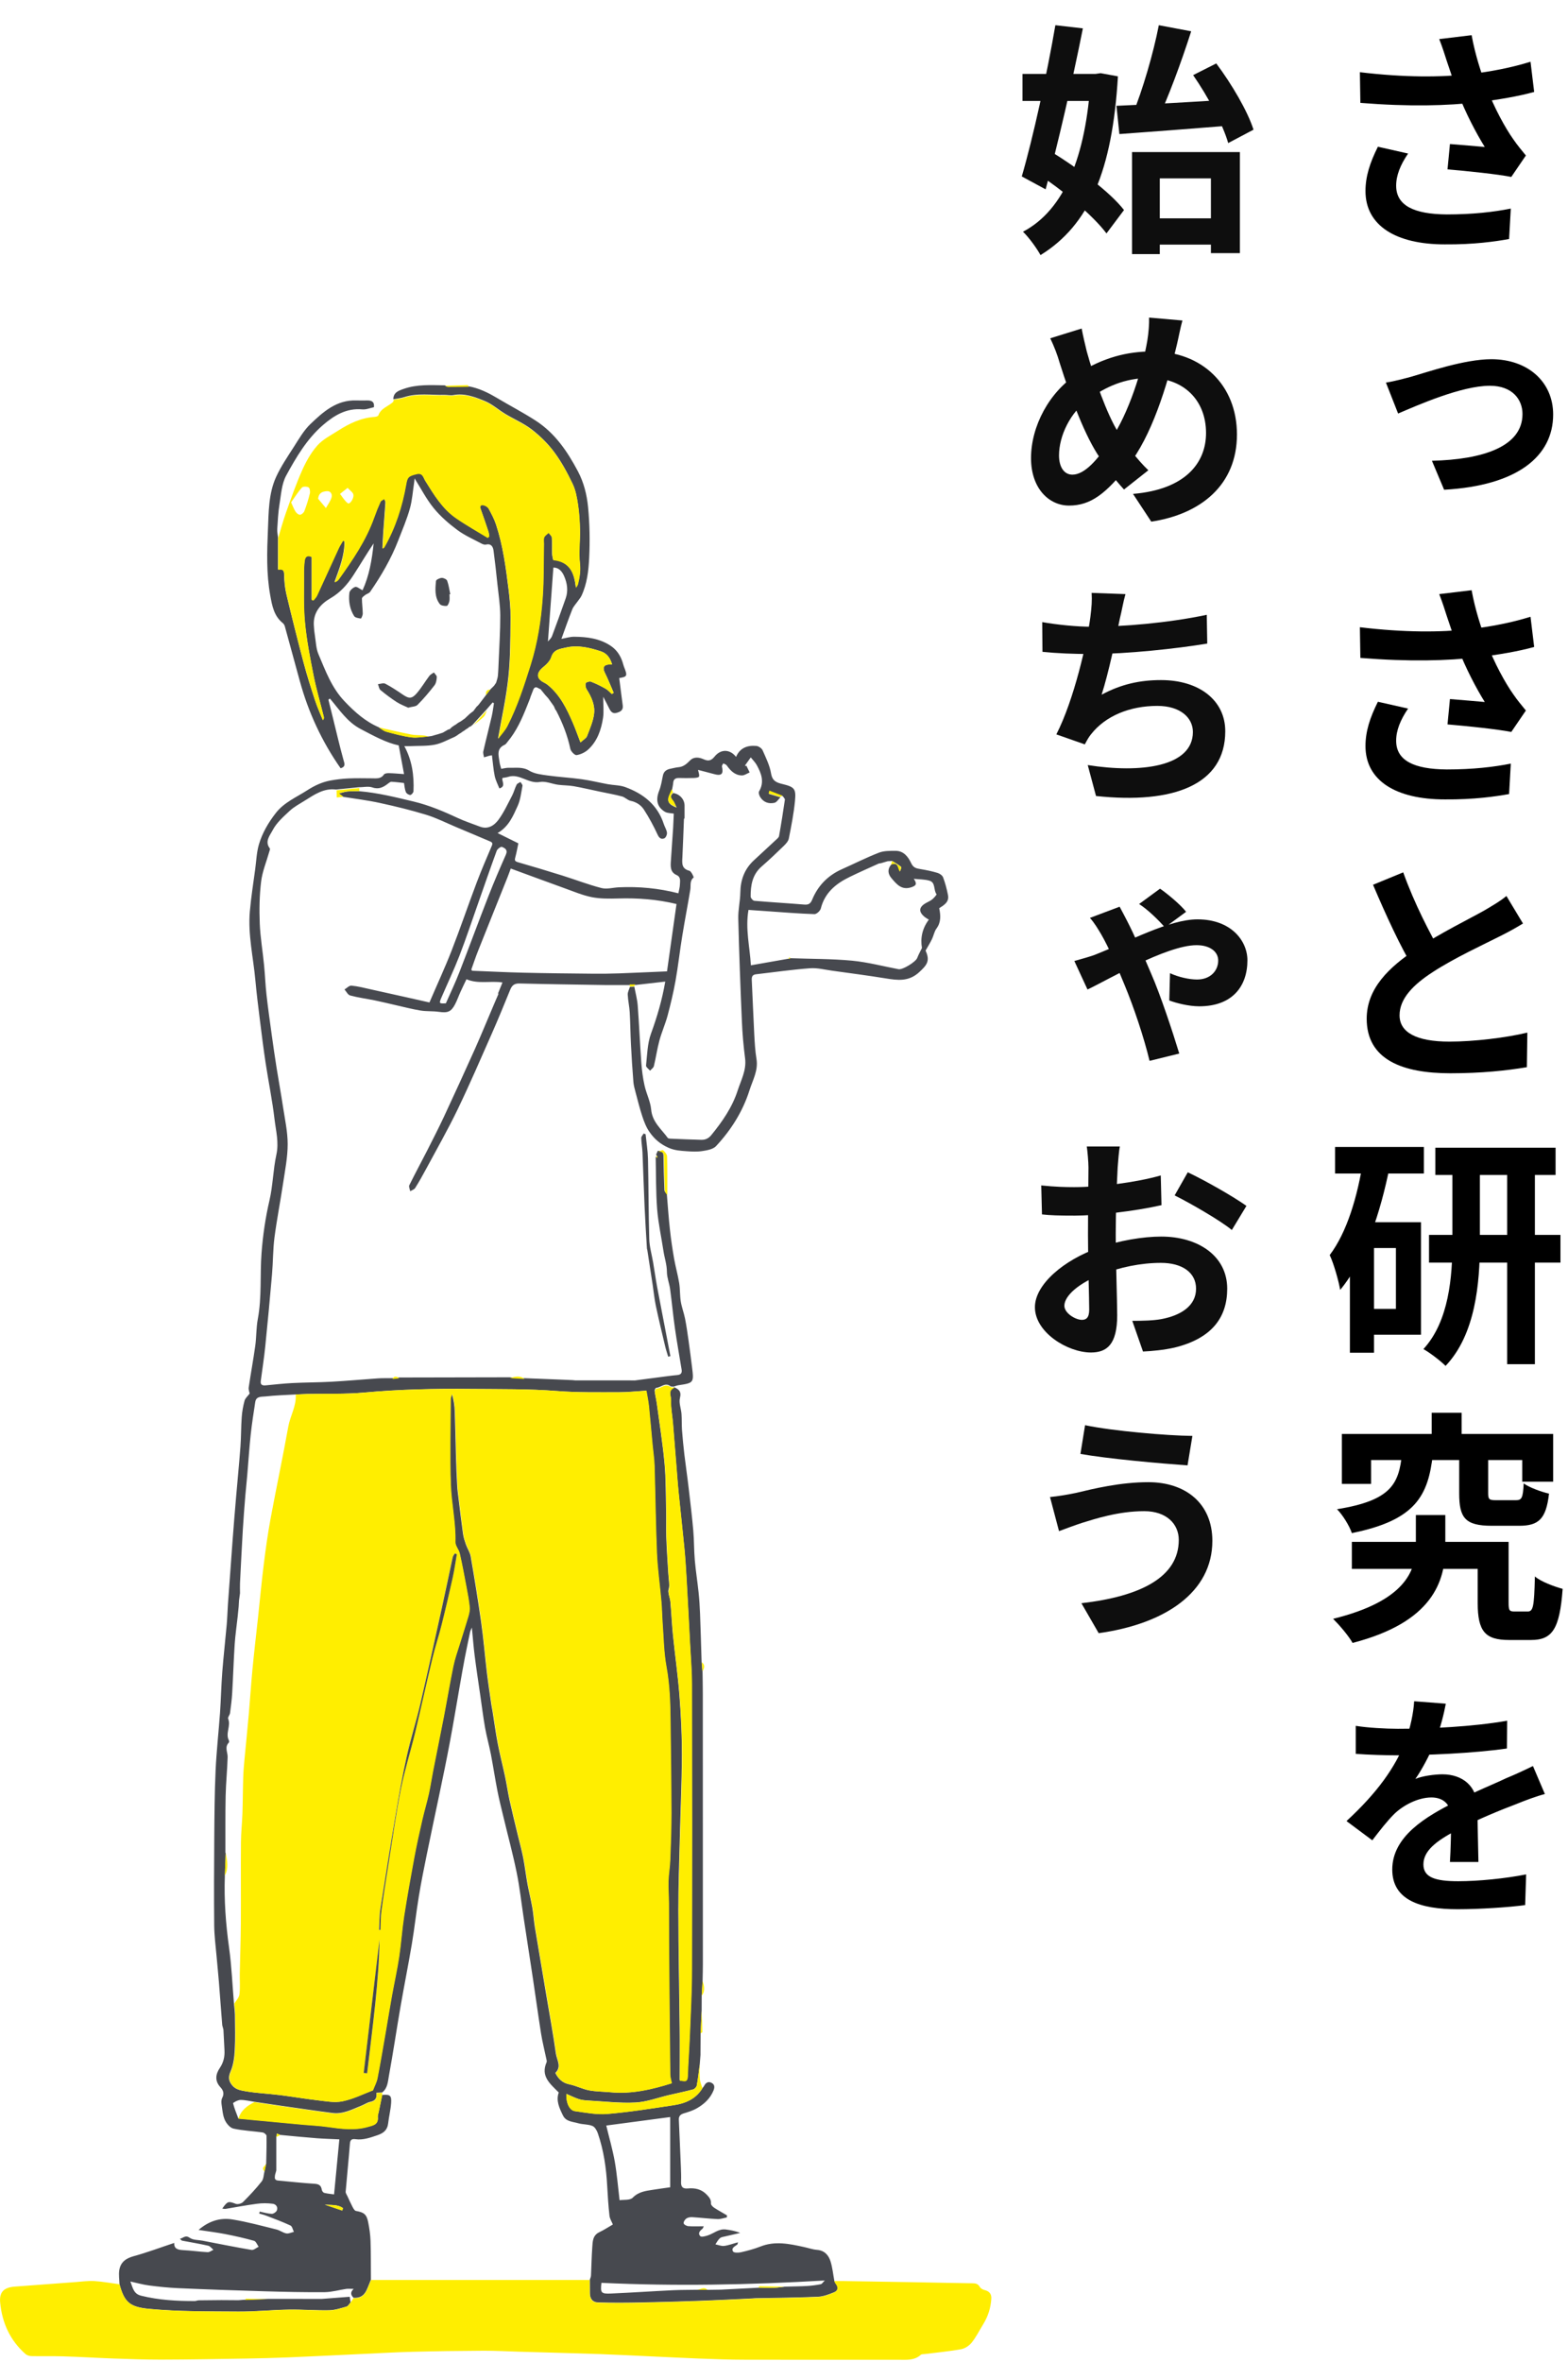 <svg width="277" height="417" viewBox="0 0 277 417" fill="none" xmlns="http://www.w3.org/2000/svg">
<g clip-path="url(#clip0_221_8)">
<path d="M124.109 295.111C124.129 296.454 124.158 297.797 124.158 299.13C124.158 315.031 124.168 330.931 124.168 346.832C124.168 347.803 124.138 348.773 124.119 349.754C124.07 350.616 124.011 351.489 123.962 352.351C123.962 353.234 123.962 354.116 123.952 354.998C123.893 356.332 123.825 357.665 123.766 358.998C123.766 360.155 123.756 361.302 123.746 362.459C123.746 362.576 123.746 362.704 123.746 362.821C123.707 363.37 123.658 363.909 123.619 364.458C123.452 365.713 123.325 366.968 123.099 368.213C123.05 368.487 122.707 368.85 122.442 368.919C121.041 369.291 119.619 369.585 118.207 369.909C116.227 370.37 114.257 371.134 112.257 371.232C109.483 371.37 106.679 371.026 103.895 370.879C103.336 370.85 102.767 370.801 102.248 370.625C101.522 370.389 100.826 370.036 100.052 369.703C99.983 371.311 100.601 372.615 101.571 372.752C103.483 373.017 105.444 373.409 107.336 373.242C111.257 372.909 115.159 372.281 119.06 371.693C121.119 371.379 122.972 370.595 124.109 368.674C124.207 368.536 124.325 368.419 124.403 368.272C124.697 367.693 125.168 367.468 125.727 367.772C126.285 368.076 126.266 368.576 126.03 369.154C125.442 370.556 124.383 371.517 123.129 372.242C122.403 372.664 121.57 372.919 120.756 373.164C120.168 373.35 119.894 373.683 119.923 374.271C120.041 377.075 120.168 379.879 120.286 382.682C120.315 383.526 120.354 384.359 120.315 385.202C120.276 386.084 120.56 386.496 121.511 386.408C122.786 386.29 123.942 386.535 124.883 387.535C125.325 388.006 125.648 388.398 125.599 389.084C125.579 389.319 125.913 389.643 126.158 389.809C126.893 390.29 127.677 390.711 128.432 391.162C128.422 391.28 128.403 391.407 128.393 391.525C127.844 391.633 127.295 391.839 126.766 391.819C125.276 391.75 123.785 391.574 122.295 391.476C121.952 391.456 121.531 391.525 121.256 391.711C121.001 391.888 120.727 392.299 120.776 392.564C120.805 392.78 121.286 393.044 121.58 393.064C122.472 393.133 123.364 393.084 124.325 393.084C124.227 393.27 124.187 393.456 124.08 393.544C123.599 393.897 123.246 394.378 123.717 394.838C123.923 395.035 124.589 394.838 125.011 394.711C126.089 394.368 126.981 393.486 128.226 393.652C129.06 393.77 129.903 393.907 130.756 394.26C129.893 394.456 129.04 394.652 128.177 394.858C127.834 394.946 127.422 394.976 127.177 395.191C126.844 395.476 126.638 395.907 126.383 396.28C126.893 396.378 127.422 396.613 127.922 396.554C128.717 396.456 129.481 396.152 130.373 395.917C130.295 396.182 130.295 396.27 130.256 396.309C129.834 396.642 129.118 396.917 129.501 397.544C129.648 397.789 130.452 397.779 130.912 397.672C132.059 397.407 133.216 397.103 134.314 396.672C136.912 395.633 139.461 396.191 142.029 396.75C142.804 396.917 143.559 397.191 144.333 397.25C145.656 397.358 146.382 398.181 146.725 399.299C147.068 400.407 147.176 401.573 147.392 402.72C147.47 402.877 147.519 403.054 147.627 403.181C148.137 403.799 148.088 404.446 147.352 404.74C146.441 405.112 145.46 405.485 144.5 405.534C140.853 405.691 137.206 405.72 133.559 405.789C133.295 405.789 133.02 405.828 132.755 405.838C129.697 405.975 126.638 406.142 123.58 406.249C120.109 406.377 116.639 406.475 113.159 406.543C110.669 406.592 108.179 406.612 105.689 406.534C104.65 406.504 104.209 405.857 104.209 404.838C104.209 404.063 104.209 403.299 104.199 402.524C104.267 402.279 104.395 402.034 104.405 401.789C104.483 400.122 104.512 398.466 104.63 396.799C104.699 395.77 104.699 394.691 105.875 394.133C106.738 393.721 107.542 393.192 108.267 392.77C108.071 392.28 107.728 391.77 107.669 391.221C107.473 389.476 107.365 387.731 107.267 385.976C107.1 382.8 106.65 379.683 105.61 376.663C105.434 376.163 105.081 375.536 104.65 375.369C103.885 375.056 102.973 375.134 102.16 374.899C101.179 374.614 100.003 374.634 99.454 373.526C98.807 372.213 98.189 370.879 98.709 369.468C97.199 367.939 95.464 366.615 96.562 364.115C96.641 363.929 96.533 363.664 96.493 363.439C96.189 361.978 95.817 360.527 95.582 359.057C95.072 355.822 94.631 352.567 94.141 349.322C93.602 345.724 93.043 342.127 92.494 338.529C92.092 335.882 91.808 333.216 91.268 330.598C90.602 327.324 89.719 324.099 88.945 320.844C88.572 319.305 88.18 317.766 87.876 316.207C87.455 314.06 87.131 311.903 86.72 309.757C86.416 308.198 85.984 306.669 85.7 305.11C85.357 303.179 85.122 301.228 84.837 299.287C84.504 296.983 84.151 294.679 83.857 292.366C83.651 290.758 83.534 289.14 83.357 287.366C83.22 287.719 83.102 287.915 83.053 288.131C82.74 289.621 82.426 291.121 82.132 292.621C81.808 294.307 81.514 295.993 81.22 297.689C80.642 300.973 80.103 304.267 79.485 307.541C78.897 310.698 78.24 313.844 77.583 316.982C76.867 320.432 76.113 323.873 75.416 327.334C74.907 329.843 74.397 332.353 73.985 334.872C73.525 337.666 73.221 340.49 72.75 343.283C72.132 346.95 71.397 350.606 70.76 354.273C70.054 358.361 69.446 362.478 68.701 366.556C68.515 367.566 68.476 368.723 67.515 369.458C67.192 369.468 66.868 369.487 66.496 369.507C66.633 370.438 66.3 370.948 65.388 371.125C64.859 371.232 64.388 371.576 63.868 371.781C62.221 372.438 60.614 373.32 58.751 373.085C55.693 372.693 52.634 372.232 49.585 371.801C48.026 371.575 46.477 371.34 44.919 371.105C44.105 370.987 43.291 370.772 42.478 370.781C42.017 370.781 41.154 371.272 41.174 371.37C41.4 372.281 41.772 373.154 42.105 374.046C45.938 374.409 49.781 374.771 53.614 375.124C55.026 375.252 56.457 375.32 57.859 375.516C60.231 375.859 62.584 376.193 64.947 375.516C65.839 375.262 66.878 375.134 66.741 373.781C66.711 373.497 66.829 373.203 66.888 372.919C67.094 371.909 67.299 370.909 67.515 369.899C68.907 369.772 69.192 369.978 69.094 371.34C69.005 372.556 68.701 373.752 68.564 374.958C68.427 376.124 67.701 376.663 66.682 377.006C65.417 377.428 64.172 377.899 62.8 377.712C62.231 377.634 61.868 377.751 61.819 378.477C61.594 381.32 61.3 384.143 61.065 386.986C61.045 387.231 61.251 387.506 61.369 387.761C61.663 388.398 61.957 389.045 62.28 389.672C62.427 389.947 62.643 390.339 62.878 390.378C64.29 390.623 64.77 390.966 65.045 392.388C65.26 393.456 65.417 394.554 65.457 395.652C65.535 397.936 65.505 400.22 65.525 402.505C65.28 403.103 65.064 403.71 64.79 404.299C64.309 405.367 63.584 405.789 62.457 405.71C61.947 405.22 61.849 404.71 62.486 404.142C61.967 404.142 61.565 404.093 61.182 404.142C59.918 404.328 58.653 404.701 57.389 404.72C53.81 404.75 50.232 404.671 46.654 404.563C41.586 404.416 36.527 404.24 31.459 404.014C29.744 403.936 28.018 403.759 26.312 403.534C25.214 403.387 24.146 403.083 23.028 402.838C23.166 403.23 23.264 403.504 23.371 403.789C23.656 404.534 23.979 405.112 24.92 405.347C28.067 406.122 31.253 406.298 34.459 406.289C34.655 406.249 34.851 406.2 35.047 406.161C36.4 406.151 37.743 406.132 39.096 406.122C40.096 406.122 41.096 406.132 42.096 406.142C42.507 406.112 42.909 406.083 43.321 406.053L47.321 405.906C49.017 405.906 50.712 405.906 52.399 405.906C53.859 405.906 55.33 405.906 56.791 405.916C58.437 405.789 60.094 405.661 61.78 405.534C61.849 405.936 61.888 406.22 61.937 406.514C61.702 406.769 61.516 407.181 61.231 407.259C60.231 407.543 59.192 407.887 58.163 407.916C55.791 407.965 53.408 407.759 51.036 407.798C48.066 407.847 45.095 408.161 42.125 408.141C36.851 408.102 31.547 408.161 26.312 407.661C22.92 407.338 21.96 406.475 21.107 403.308C21.087 402.495 20.95 401.661 21.068 400.867C21.283 399.466 22.185 398.76 23.587 398.377C26.018 397.711 28.381 396.819 30.783 396.025C30.714 397.044 31.39 397.25 32.341 397.299C33.792 397.368 35.233 397.583 36.674 397.662C37.008 397.681 37.361 397.387 37.704 397.24C37.4 396.985 37.125 396.593 36.772 396.515C35.243 396.172 33.694 395.917 32.155 395.623C32.077 395.603 32.008 395.495 31.782 395.299C32.42 395.152 32.743 394.574 33.537 395.133C34.126 395.544 35.027 395.485 35.792 395.633C38.674 396.191 41.556 396.77 44.448 397.26C44.821 397.319 45.282 396.897 45.693 396.701C45.429 396.338 45.223 395.75 44.88 395.652C43.203 395.182 41.498 394.799 39.792 394.466C38.292 394.172 36.763 393.995 35.076 393.731C36.89 392.162 38.89 391.535 41.027 391.878C43.664 392.299 46.252 393.015 48.84 393.652C49.448 393.799 49.987 394.24 50.585 394.348C50.997 394.427 51.467 394.172 51.918 394.074C51.722 393.691 51.624 393.103 51.32 392.956C49.928 392.309 48.477 391.77 47.046 391.221C46.644 391.064 46.213 390.966 45.791 390.839C45.821 390.721 45.85 390.613 45.88 390.496C46.585 390.643 47.291 390.858 48.007 390.888C48.301 390.898 48.781 390.584 48.899 390.309C49.154 389.702 48.742 389.182 48.183 389.113C47.262 388.996 46.311 388.986 45.389 389.113C43.537 389.358 41.694 389.711 39.851 390.015C39.674 390.045 39.488 389.986 39.262 389.966C40.213 388.623 40.35 388.633 41.645 389.123C41.998 389.251 42.654 389.084 42.939 388.8C44.095 387.643 45.223 386.447 46.232 385.163C46.585 384.712 46.575 383.967 46.732 383.349C46.83 382.879 46.928 382.418 47.026 381.947C47.056 380.34 47.115 378.732 47.085 377.124C47.085 376.918 46.674 376.565 46.419 376.526C44.693 376.281 42.939 376.212 41.243 375.84C40.645 375.712 40.017 374.967 39.733 374.35C39.37 373.575 39.302 372.654 39.174 371.791C39.105 371.35 39.056 370.811 39.243 370.448C39.645 369.693 39.468 369.115 38.949 368.546C37.919 367.439 38.066 366.262 38.831 365.135C39.498 364.154 39.723 363.105 39.654 361.959C39.586 360.763 39.527 359.557 39.468 358.351C39.4 358.096 39.331 357.841 39.262 357.596C39.066 355.057 38.88 352.518 38.674 349.979C38.556 348.469 38.39 346.95 38.262 345.44C38.106 343.627 37.861 341.813 37.841 339.99C37.792 334.823 37.812 329.647 37.851 324.481C37.88 320.53 37.91 316.57 38.086 312.619C38.243 309.217 38.625 305.825 38.87 302.424C39.037 300.002 39.086 297.581 39.272 295.169C39.488 292.415 39.801 289.66 40.047 286.905C40.154 285.709 40.184 284.513 40.262 283.317C40.527 279.543 40.801 275.779 41.086 272.014C41.272 269.505 41.478 266.995 41.694 264.485C41.948 261.456 42.252 258.437 42.478 255.408C42.605 253.682 42.576 251.937 42.703 250.212C42.772 249.241 42.948 248.261 43.203 247.32C43.321 246.879 43.752 246.526 44.105 246.055C44.066 245.82 43.88 245.379 43.938 244.977C44.301 242.526 44.752 240.075 45.095 237.625C45.311 236.056 45.252 234.439 45.546 232.88C46.272 229.017 45.909 225.106 46.203 221.244C46.438 218.136 46.889 215.019 47.595 211.989C48.222 209.303 48.242 206.539 48.821 203.892C49.301 201.706 48.742 199.686 48.497 197.618C48.115 194.324 47.438 191.059 46.938 187.775C46.556 185.266 46.242 182.746 45.928 180.227C45.634 177.855 45.331 175.472 45.115 173.09C44.752 169.051 43.782 165.042 44.135 160.954C44.35 158.444 44.752 155.954 45.086 153.454C45.282 151.994 45.331 150.484 45.742 149.092C46.34 147.063 47.409 145.239 48.732 143.543C50.222 141.642 52.359 140.779 54.281 139.534C55.565 138.71 56.879 138.093 58.349 137.818C59.408 137.622 60.486 137.495 61.565 137.446C62.937 137.387 64.319 137.416 65.692 137.426C66.486 137.426 67.27 137.573 67.829 136.75C67.956 136.564 68.397 136.505 68.692 136.515C69.544 136.534 70.397 136.613 71.378 136.681C71.064 134.985 70.77 133.427 70.436 131.613C68.211 131.142 65.986 129.917 63.712 128.721C61.319 127.466 59.947 125.29 58.281 123.339C58.192 123.408 58.104 123.476 58.016 123.545C58.271 124.584 58.535 125.623 58.79 126.662C59.408 129.162 59.986 131.672 60.672 134.152C60.869 134.848 61.114 135.358 60.173 135.652C56.869 130.937 54.487 125.8 52.967 120.261C52.085 117.036 51.212 113.81 50.32 110.595C50.262 110.389 50.134 110.154 49.958 110.016C48.389 108.762 48.066 106.928 47.742 105.134C47.046 101.311 47.164 97.439 47.33 93.586C47.468 90.43 47.428 87.195 48.762 84.244C49.614 82.371 50.801 80.636 51.918 78.891C52.81 77.499 53.663 75.999 54.84 74.872C57.094 72.715 59.477 70.578 62.947 70.706C63.614 70.725 64.29 70.706 64.966 70.706C65.672 70.716 66.182 70.951 66.055 71.902C65.398 72.039 64.682 72.343 64.006 72.284C61.182 72.019 58.996 73.372 57.026 75.078C54.202 77.529 52.31 80.754 50.556 83.969C49.752 85.45 49.654 87.342 49.37 89.077C49.134 90.498 49.075 91.949 48.977 93.39C48.948 93.88 49.056 94.38 49.105 94.88C49.105 96.743 49.105 98.596 49.105 100.527C50.007 100.351 50.183 100.733 50.193 101.507C50.212 102.654 50.33 103.821 50.595 104.938C51.556 108.958 52.556 112.957 53.614 116.947C54.212 119.202 54.918 121.418 55.644 123.633C56.026 124.81 56.545 125.947 57.006 127.094C57.173 126.878 57.232 126.702 57.192 126.554C56.585 124.094 55.859 121.653 55.369 119.173C54.751 116.065 54.144 112.928 53.849 109.781C53.575 106.879 53.703 103.948 53.683 101.027C53.683 100.321 53.722 99.615 53.81 98.919C53.898 98.243 54.251 97.89 55.036 98.282V105.87C55.144 105.889 55.251 105.919 55.359 105.938C55.575 105.664 55.849 105.409 55.987 105.105C57.281 102.311 58.545 99.498 59.839 96.704C60.045 96.253 60.329 95.831 60.584 95.4C60.672 95.449 60.761 95.498 60.849 95.547C60.878 98.076 59.957 100.38 59.094 102.743C59.388 102.625 59.643 102.478 59.8 102.262C62.261 98.821 64.653 95.341 66.084 91.302C66.417 90.361 66.79 89.43 67.201 88.518C67.299 88.302 67.633 88.195 67.858 88.038C67.937 88.263 68.094 88.499 68.084 88.724C67.976 90.449 67.829 92.165 67.711 93.89C67.643 94.822 67.603 95.753 67.554 96.802C67.751 96.665 67.839 96.625 67.878 96.557C69.848 93.106 71.044 89.381 71.731 85.489C71.956 84.175 72.123 83.979 73.632 83.626C74.642 83.391 74.779 84.303 75.093 84.822C76.612 87.273 78.112 89.753 80.524 91.43C82.328 92.675 84.259 93.753 86.131 94.9C86.23 94.812 86.318 94.714 86.416 94.626C86.367 94.361 86.357 94.076 86.269 93.822C85.828 92.508 85.386 91.194 84.916 89.881C84.73 89.351 84.798 89.008 85.416 89.145C85.749 89.224 86.141 89.469 86.298 89.763C86.798 90.675 87.298 91.606 87.621 92.596C88.847 96.321 89.357 100.203 89.837 104.076C90.043 105.752 90.21 107.448 90.19 109.124C90.151 112.624 90.17 116.143 89.798 119.614C89.415 123.221 88.612 126.79 87.984 130.368L88.023 130.388L88.004 130.348C88.553 129.603 89.21 128.927 89.621 128.113C91.386 124.682 92.562 121.025 93.709 117.359C94.935 113.477 95.552 109.487 95.846 105.448C96.072 102.311 96.003 99.154 96.072 96.008C96.072 95.606 95.984 95.165 96.121 94.812C96.239 94.498 96.621 94.282 96.885 94.028C97.091 94.312 97.444 94.576 97.474 94.88C97.552 95.812 97.493 96.763 97.523 97.704C97.533 98.106 97.65 98.517 97.709 98.831C100.758 99.145 101.434 101.252 101.728 103.713C101.924 103.448 102.052 103.242 102.101 103.017C102.405 101.831 102.562 100.694 102.424 99.409C102.209 97.478 102.473 95.488 102.434 93.528C102.405 92.028 102.317 90.518 102.091 89.038C101.905 87.802 101.679 86.508 101.14 85.391C100.219 83.469 99.189 81.558 97.925 79.852C96.817 78.352 95.435 76.99 93.954 75.843C92.533 74.745 90.817 74.019 89.269 73.088C88.043 72.343 86.935 71.333 85.632 70.804C83.886 70.088 82.063 69.382 80.063 69.765C79.583 69.853 79.063 69.716 78.554 69.725C76.171 69.784 73.77 69.353 71.417 70.118C70.799 70.323 70.133 70.372 69.486 70.5C69.486 69.284 70.417 68.98 71.309 68.667C73.672 67.833 76.122 68 78.563 68.039C78.75 68.108 78.936 68.245 79.132 68.245C80.347 68.245 81.563 68.225 82.769 68.206C84.592 68.529 86.21 69.323 87.788 70.264C90.062 71.617 92.425 72.843 94.65 74.284C98.032 76.47 100.219 79.685 102.081 83.195C103.15 85.205 103.669 87.352 103.885 89.508C104.179 92.498 104.228 95.527 104.081 98.537C103.973 100.782 103.709 103.076 102.728 105.184C102.552 105.566 102.248 105.88 102.013 106.232C101.699 106.683 101.297 107.095 101.101 107.585C100.424 109.291 99.826 111.016 99.18 112.801C99.934 112.673 100.699 112.418 101.464 112.428C103.728 112.448 105.953 112.732 107.895 114.036C108.943 114.742 109.61 115.742 109.992 116.947C110.071 117.192 110.13 117.447 110.218 117.692C110.884 119.359 110.826 119.486 109.394 119.722C109.6 121.339 109.787 122.947 110.012 124.545C110.139 125.437 109.541 125.702 108.885 125.878C108.198 126.055 107.875 125.604 107.61 125.064C107.316 124.447 106.983 123.839 106.561 123.025C106.561 124.476 106.699 125.633 106.532 126.751C106.208 128.858 105.522 130.868 103.905 132.348C103.356 132.848 102.571 133.221 101.856 133.328C101.542 133.378 100.856 132.681 100.758 132.24C100.258 129.858 99.376 127.643 98.268 125.496C98.219 125.427 98.17 125.368 98.111 125.3C98.023 125.094 97.934 124.888 97.846 124.692C97.797 124.633 97.758 124.564 97.709 124.496C97.425 124.094 97.131 123.692 96.846 123.29C96.66 123.084 96.484 122.888 96.297 122.682C96.072 122.408 95.856 122.133 95.631 121.859C95.582 121.8 95.533 121.741 95.484 121.682C95.072 121.604 94.67 120.986 94.249 121.672C94.072 122.133 93.886 122.604 93.709 123.065C93.69 123.143 93.67 123.221 93.65 123.29C93.464 123.751 93.288 124.212 93.102 124.672C92.209 126.917 91.229 129.123 89.651 130.995C89.504 131.172 89.367 131.407 89.17 131.495C87.602 132.191 88.112 133.476 88.259 134.642C88.298 134.956 88.416 135.27 88.543 135.75C88.965 135.691 89.465 135.544 89.955 135.564C91.151 135.613 92.327 135.358 93.513 136.083C94.425 136.642 95.65 136.769 96.758 136.926C98.738 137.201 100.748 137.309 102.738 137.583C104.297 137.799 105.836 138.181 107.385 138.465C108.404 138.652 109.483 138.622 110.434 138.965C113.639 140.132 116.159 142.102 117.266 145.504C117.433 146.024 117.766 146.514 117.825 147.033C117.864 147.357 117.619 147.916 117.355 148.023C116.845 148.229 116.472 148.023 116.178 147.386C115.472 145.857 114.669 144.367 113.757 142.955C113.237 142.151 112.424 141.612 111.394 141.397C110.865 141.289 110.434 140.779 109.904 140.632C108.63 140.289 107.316 140.063 106.022 139.789C104.463 139.465 102.914 139.093 101.356 138.818C100.454 138.661 99.513 138.681 98.601 138.563C97.513 138.416 96.376 137.887 95.356 138.073C93.327 138.426 91.768 136.515 89.759 137.171C89.425 137.279 89.072 137.309 88.778 137.358C88.739 137.475 88.719 137.505 88.719 137.524C88.788 138.161 89.278 138.907 88.219 139.21C87.935 138.485 87.553 137.779 87.396 137.024C87.151 135.838 87.073 134.623 86.906 133.358C86.749 133.387 86.563 133.407 86.386 133.456C86.092 133.534 85.798 133.632 85.504 133.721C85.455 133.378 85.308 133.005 85.377 132.681C85.847 130.613 86.386 128.554 86.867 126.486C87.043 125.721 87.131 124.947 87.259 124.172C87.18 124.123 87.112 124.074 87.033 124.025C86.68 124.437 86.318 124.849 85.965 125.26C85.171 126.133 84.377 126.996 83.583 127.868L83.563 127.907C83.426 128.025 83.288 128.143 83.151 128.26C83.083 128.28 83.014 128.299 82.936 128.329C82.877 128.378 82.818 128.427 82.759 128.476L82.74 128.505C82.543 128.633 82.347 128.76 82.161 128.878L82.141 128.917C81.945 129.044 81.749 129.162 81.553 129.29L81.534 129.329C81.338 129.446 81.142 129.574 80.945 129.691L80.926 129.731C80.73 129.848 80.534 129.976 80.347 130.093C79.191 130.574 78.063 131.231 76.858 131.476C75.446 131.76 73.956 131.672 72.505 131.74C72.142 131.76 71.77 131.74 71.427 131.74C72.789 134.23 73.172 136.926 73.044 139.72C73.034 139.955 72.672 140.367 72.485 140.367C72.211 140.367 71.799 140.112 71.701 139.857C71.495 139.357 71.466 138.789 71.368 138.25C70.652 138.171 69.897 138.073 69.142 138.034C68.956 138.034 68.741 138.21 68.574 138.338C67.741 138.985 66.947 139.436 65.78 139.034C65.064 138.789 64.192 139.005 63.378 139.005C62.045 139.142 60.712 139.269 59.369 139.406C57.222 139.132 55.575 140.279 53.898 141.328C52.967 141.916 51.967 142.436 51.173 143.171C50.056 144.21 48.83 145.288 48.154 146.612C47.722 147.455 46.703 148.572 47.664 149.798C47.742 149.906 47.634 150.18 47.575 150.366C47.075 152.141 46.34 153.876 46.125 155.68C45.831 158.121 45.791 160.611 45.889 163.071C45.987 165.512 46.409 167.934 46.644 170.365C46.821 172.11 46.879 173.865 47.075 175.61C47.34 177.992 47.683 180.364 48.007 182.737C48.281 184.697 48.556 186.658 48.87 188.609C49.232 190.893 49.654 193.157 49.997 195.442C50.33 197.628 50.82 199.833 50.82 202.019C50.82 204.313 50.36 206.607 50.017 208.892C49.536 212.097 48.909 215.283 48.487 218.499C48.213 220.646 48.242 222.832 48.056 224.988C47.693 229.233 47.291 233.488 46.86 237.732C46.654 239.772 46.331 241.801 46.066 243.83C45.968 244.575 46.399 244.663 46.987 244.605C48.536 244.457 50.085 244.281 51.634 244.203C53.947 244.085 56.261 244.095 58.575 243.967C61.29 243.82 64.006 243.565 66.731 243.379C67.564 243.32 68.407 243.35 69.25 243.34C69.652 243.301 70.044 243.262 70.446 243.222C76.966 243.212 83.485 243.193 90.004 243.183C90.866 243.232 91.739 243.281 92.602 243.34C94.592 243.418 96.582 243.497 98.572 243.575C99.425 243.605 100.268 243.644 101.121 243.683C101.297 243.703 101.483 243.712 101.66 243.732C104.836 243.732 108.002 243.732 111.179 243.732C111.502 243.732 111.816 243.732 112.139 243.742C113.561 243.556 114.992 243.369 116.413 243.183C117.492 243.046 118.57 242.889 119.649 242.791C120.296 242.732 120.511 242.418 120.413 241.82C120.021 239.399 119.58 236.987 119.237 234.566C118.904 232.262 118.698 229.949 118.384 227.645C118.247 226.616 117.825 225.606 117.815 224.586C117.815 223.302 117.394 222.126 117.208 220.9C116.835 218.43 116.286 215.969 116.09 213.489C115.855 210.431 115.904 207.343 115.835 204.274C115.923 204.245 116.021 204.215 116.11 204.196L115.904 203.882C116.002 203.657 116.09 203.441 116.188 203.215C116.815 203.137 117.188 203.353 117.208 204.049C117.247 206.088 117.286 208.117 117.374 210.146C117.384 210.391 117.659 210.636 117.806 210.882C117.982 212.979 118.119 215.087 118.355 217.175C118.541 218.881 118.796 220.577 119.09 222.263C119.345 223.694 119.747 225.106 119.982 226.537C120.158 227.616 120.09 228.723 120.266 229.802C120.433 230.821 120.815 231.811 121.021 232.831C121.276 234.115 121.452 235.409 121.639 236.703C121.864 238.272 122.06 239.84 122.256 241.409C122.599 244.134 122.55 244.193 119.864 244.585C119.58 244.624 119.315 244.742 119.041 244.83C118.845 244.81 118.58 244.869 118.453 244.771C117.511 244.016 116.766 244.997 115.914 245.055C115.806 245.055 115.619 245.428 115.649 245.614C115.737 246.359 115.933 247.085 116.031 247.83C116.502 251.349 117.07 254.868 117.394 258.407C117.649 261.27 117.609 264.152 117.678 267.024C117.708 268.436 117.649 269.848 117.698 271.259C117.766 273.259 117.894 275.269 118.021 277.269C118.07 278.161 118.188 279.053 118.227 279.945C118.237 280.318 118.031 280.71 118.07 281.072C118.129 281.641 118.364 282.2 118.423 282.778C118.6 284.729 118.678 286.69 118.874 288.64C119.237 292.228 119.756 295.807 120.031 299.404C120.296 302.865 120.472 306.335 120.462 309.806C120.443 314.786 120.207 319.756 120.09 324.736C119.982 328.941 119.825 333.147 119.835 337.343C119.845 344.205 119.992 351.077 120.06 357.939C120.09 361.037 120.06 364.145 120.06 367.272C120.511 367.154 121.433 367.831 121.482 366.478C121.57 363.919 121.766 361.361 121.864 358.802C122.011 355.096 122.207 351.381 122.217 347.665C122.256 330.873 122.246 314.08 122.217 297.297C122.217 294.964 122.011 292.64 121.893 290.307C121.688 286.347 121.482 282.396 121.256 278.445C121.158 276.69 121.041 274.936 120.874 273.191C120.56 269.936 120.188 266.681 119.864 263.427C119.698 261.77 119.58 260.113 119.452 258.466C119.256 255.996 119.06 253.516 118.854 251.045C118.747 249.732 118.462 248.408 118.521 247.104C118.551 246.408 117.913 245.389 119.07 244.928C119.913 245.291 120.413 245.673 120.119 246.84C119.894 247.702 120.325 248.712 120.394 249.663C120.462 250.614 120.413 251.575 120.482 252.535C120.59 253.976 120.737 255.417 120.903 256.859C121.139 258.829 121.433 260.78 121.658 262.75C121.952 265.24 122.256 267.73 122.472 270.23C122.629 271.985 122.59 273.759 122.746 275.514C122.913 277.416 123.217 279.298 123.413 281.19C123.54 282.415 123.619 283.651 123.668 284.876C123.776 287.709 123.854 290.552 123.942 293.385C123.982 293.915 124.031 294.454 124.07 294.983L124.109 295.111ZM80.367 128.015H80.406C80.593 127.868 80.769 127.741 80.955 127.613C81.112 127.525 81.269 127.447 81.416 127.358C81.671 127.172 81.926 126.996 82.191 126.809L82.21 126.77C82.475 126.515 82.749 126.27 83.014 126.015C83.22 125.858 83.426 125.702 83.632 125.545C83.818 125.29 84.004 125.045 84.19 124.79C84.269 124.711 84.357 124.643 84.436 124.564C84.484 124.506 84.534 124.457 84.582 124.398C85.004 123.849 85.426 123.3 85.847 122.741C86.102 122.408 86.347 122.084 86.602 121.751C86.828 121.535 87.043 121.31 87.269 121.094C87.396 120.918 87.514 120.731 87.641 120.555C87.749 120.143 87.916 119.741 87.955 119.33C88.033 118.516 88.053 117.692 88.092 116.869C88.2 114.144 88.386 111.409 88.376 108.683C88.367 106.85 88.073 105.007 87.876 103.174C87.671 101.194 87.455 99.213 87.19 97.233C87.092 96.508 86.759 95.939 85.828 96.155C85.602 96.204 85.298 96.106 85.082 95.988C83.632 95.214 82.093 94.547 80.789 93.576C79.269 92.449 77.808 91.175 76.612 89.714C75.328 88.136 74.377 86.273 73.24 84.469C73.221 84.705 73.201 84.91 73.172 85.126C72.927 86.685 72.829 88.293 72.407 89.802C71.868 91.714 71.084 93.547 70.358 95.41C69.103 98.655 67.358 101.645 65.388 104.497C65.211 104.762 64.79 104.85 64.515 105.056C64.29 105.233 63.947 105.468 63.937 105.674C63.937 106.556 64.074 107.448 64.084 108.33C64.084 108.644 63.819 109.232 63.741 109.213C63.319 109.154 62.731 109.066 62.555 108.771C61.78 107.536 61.555 106.105 61.721 104.674C61.77 104.272 62.319 103.772 62.751 103.635C63.055 103.537 63.525 103.968 64.045 104.223C65.211 101.703 65.711 98.861 66.005 95.949C64.741 97.811 63.623 99.733 62.408 101.596C61.349 103.233 60.094 104.644 58.33 105.664C56.624 106.654 55.33 108.134 55.438 110.35C55.467 111.007 55.536 111.673 55.644 112.32C55.81 113.389 55.84 114.536 56.261 115.516C57.506 118.437 58.575 121.427 60.878 123.839C62.672 125.721 64.535 127.388 66.927 128.417C67.358 128.682 67.77 129.054 68.241 129.182C69.701 129.574 71.172 129.986 72.672 130.182C73.681 130.309 74.74 130.093 75.779 130.025C75.916 130.005 76.064 129.986 76.201 129.966C76.603 129.858 76.995 129.741 77.397 129.633C77.671 129.544 77.946 129.456 78.22 129.368L79.181 128.809C79.259 128.79 79.348 128.78 79.426 128.76C79.475 128.711 79.534 128.662 79.583 128.613C79.661 128.535 79.74 128.466 79.818 128.388C80.004 128.26 80.191 128.133 80.387 127.996L80.367 128.015ZM134.02 403.926C134.922 403.926 135.824 403.975 136.726 403.946C137.363 403.926 137.99 403.818 138.628 403.75C139.931 403.71 141.245 403.701 142.549 403.632C143.362 403.583 144.186 403.475 144.99 403.318C145.215 403.279 145.382 402.965 145.705 402.661C132.393 403.436 119.325 403.691 106.248 403.073C106.052 404.838 106.169 405.034 107.895 404.965C111.561 404.808 115.227 404.553 118.894 404.377C120.305 404.308 121.707 404.328 123.119 404.299C123.727 404.299 124.344 404.299 124.952 404.308C125.08 404.308 125.197 404.308 125.325 404.308L127.334 404.279C129.56 404.161 131.785 404.044 134.01 403.936L134.02 403.926ZM48.811 383.231C48.742 383.486 48.664 383.741 48.595 383.996C48.536 384.467 48.409 384.957 49.144 385.016C51.291 385.202 53.428 385.457 55.575 385.584C56.349 385.633 56.732 385.888 56.849 386.653C56.879 386.859 57.104 387.153 57.29 387.192C57.888 387.339 58.516 387.388 59.016 387.457C59.33 384.182 59.633 380.987 59.947 377.742C58.614 377.673 57.31 377.644 56.016 377.546C53.84 377.379 51.673 377.163 49.507 376.957C49.311 376.879 49.105 376.801 48.909 376.712C48.879 376.918 48.84 377.114 48.811 377.32C48.811 379.291 48.811 381.251 48.811 383.222V383.231ZM39.88 327.177C39.831 328.51 39.782 329.853 39.723 331.186C39.566 335.451 39.88 339.676 40.468 343.911C40.919 347.175 41.056 350.489 41.331 353.773C41.39 354.43 41.488 355.087 41.498 355.743C41.517 357.822 41.586 359.91 41.468 361.988C41.4 363.253 41.233 364.596 40.733 365.743C40.301 366.743 40.37 367.399 40.998 368.184C41.635 368.978 42.586 369.105 43.419 369.252C45.37 369.585 47.37 369.664 49.34 369.909C51.575 370.183 53.791 370.576 56.026 370.83C57.506 370.997 59.075 371.311 60.486 371.017C62.417 370.615 64.241 369.693 65.849 369.085C66.143 368.311 66.505 367.664 66.643 366.968C67.162 364.311 67.613 361.645 68.074 358.969C68.456 356.753 68.819 354.538 69.211 352.322C69.623 350.048 70.123 347.783 70.476 345.499C70.838 343.127 70.986 340.725 71.348 338.362C71.887 334.902 72.495 331.451 73.142 328C73.564 325.746 74.064 323.51 74.573 321.275C74.917 319.746 75.377 318.246 75.72 316.717C76.024 315.374 76.211 314.011 76.475 312.668C77.093 309.502 77.75 306.345 78.358 303.179C78.936 300.179 79.436 297.159 80.053 294.169C80.328 292.846 80.789 291.562 81.191 290.268C81.691 288.64 82.22 287.033 82.7 285.405C82.857 284.876 82.994 284.307 82.936 283.768C82.818 282.572 82.593 281.386 82.367 280.21C81.995 278.229 81.632 276.249 81.181 274.279C81.024 273.583 80.387 272.916 80.406 272.259C80.504 268.858 79.72 265.534 79.603 262.162C79.426 257.133 79.563 252.084 79.583 247.055C79.583 246.742 79.75 246.428 79.828 246.114C80.161 247.202 80.308 248.242 80.338 249.281C80.436 251.918 80.475 254.565 80.553 257.202C80.602 258.937 80.671 260.672 80.769 262.407C80.808 263.133 80.916 263.848 81.004 264.574C81.259 266.662 81.504 268.76 81.798 270.838C81.887 271.465 82.093 272.083 82.298 272.681C82.553 273.406 83.024 274.083 83.151 274.818C83.818 278.671 84.445 282.523 84.994 286.386C85.416 289.366 85.661 292.366 86.014 295.356C86.249 297.277 86.543 299.189 86.818 301.11C86.867 301.453 86.955 301.787 87.004 302.13C87.308 304.012 87.553 305.914 87.916 307.786C88.288 309.747 88.798 311.678 89.21 313.629C89.504 315.001 89.7 316.393 89.994 317.766C90.455 319.844 90.964 321.922 91.464 323.991C91.788 325.334 92.16 326.667 92.425 328.02C92.719 329.539 92.896 331.078 93.17 332.598C93.435 334.029 93.797 335.431 94.043 336.862C94.239 337.98 94.297 339.127 94.484 340.254C95.141 344.225 95.817 348.185 96.484 352.155C97.072 355.626 97.709 359.096 98.199 362.586C98.356 363.713 99.268 364.919 98.101 366.007C98.64 367.086 99.366 367.782 100.581 368.027C101.748 368.262 102.846 368.84 104.012 369.076C105.248 369.311 106.532 369.301 107.796 369.419C111.6 369.781 115.208 368.909 118.649 367.831C118.541 367.272 118.374 366.782 118.364 366.282C118.276 358.547 118.207 350.822 118.149 343.087C118.129 340.735 118.149 338.382 118.129 336.029C118.119 334.735 118.011 333.431 118.051 332.137C118.09 330.882 118.315 329.637 118.364 328.373C118.472 325.618 118.58 322.863 118.57 320.109C118.56 314.746 118.462 309.374 118.413 304.012C118.384 300.738 118.286 297.483 117.688 294.238C117.237 291.778 117.208 289.229 117.021 286.719C116.923 285.396 116.913 284.062 116.796 282.739C116.551 279.916 116.129 277.102 116.012 274.269C115.786 269.122 115.747 263.966 115.59 258.809C115.551 257.564 115.355 256.319 115.237 255.074C115.021 252.81 114.835 250.545 114.6 248.281C114.502 247.359 114.306 246.438 114.159 245.546C112.453 245.644 110.894 245.82 109.336 245.82C105.679 245.82 102.042 245.889 98.366 245.604C93.337 245.212 88.269 245.291 83.22 245.242C76.907 245.173 70.603 245.301 64.3 245.879C61.006 246.183 57.663 246.055 54.34 246.124C53.604 246.144 52.869 246.193 52.134 246.222C50.389 246.32 48.634 246.369 46.899 246.565C46.242 246.644 45.262 246.477 45.095 247.536C44.801 249.447 44.497 251.369 44.291 253.29C44.036 255.692 43.88 258.104 43.674 260.515C43.576 261.701 43.438 262.878 43.34 264.054C43.184 266.054 43.017 268.054 42.899 270.054C42.713 273.21 42.556 276.367 42.399 279.514C42.37 280.112 42.399 280.71 42.399 281.308C42.341 281.739 42.282 282.17 42.223 282.602C42.203 282.955 42.184 283.308 42.164 283.66C42.105 284.249 42.047 284.837 41.988 285.425C41.811 287.062 41.566 288.699 41.458 290.346C41.272 293.209 41.184 296.071 41.017 298.934C40.949 300.12 40.792 301.306 40.635 302.483C40.586 302.826 40.203 303.228 40.301 303.463C40.831 304.737 39.782 306.041 40.429 307.286C40.488 307.394 40.498 307.61 40.429 307.678C39.625 308.492 40.243 309.404 40.213 310.266C40.145 312.55 39.909 314.825 39.86 317.109C39.792 320.452 39.831 323.805 39.821 327.157L39.88 327.177ZM109.443 388.486C110.169 388.368 111.296 388.525 111.767 388.045C112.816 386.976 114.061 386.849 115.345 386.643C116.394 386.476 117.443 386.339 118.394 386.202V373.801C114.62 374.301 110.953 374.791 107.1 375.301C107.6 377.389 108.218 379.496 108.6 381.643C108.992 383.859 109.169 386.104 109.453 388.486H109.443ZM108.081 122.535C108.189 122.467 108.306 122.398 108.414 122.329C107.895 121.124 107.414 119.898 106.826 118.722C106.434 117.918 106.65 117.388 107.542 117.33C107.738 117.32 107.924 117.31 108.13 117.3C107.806 116.202 107.238 115.359 106.14 114.997C104.13 114.349 102.071 113.84 99.964 114.34C98.974 114.575 97.817 114.634 97.385 116.016C97.17 116.712 96.513 117.339 95.915 117.83C94.709 118.83 94.729 119.829 96.091 120.506C96.317 120.624 96.542 120.761 96.748 120.918C98.925 122.682 100.111 125.113 101.189 127.603C101.66 128.682 102.042 129.799 102.542 131.084C103.091 130.584 103.562 130.348 103.699 129.986C104.189 128.701 104.777 127.398 104.944 126.045C105.14 124.506 104.493 123.055 103.65 121.731C103.454 121.437 103.365 120.947 103.473 120.633C103.542 120.447 104.15 120.261 104.405 120.359C105.297 120.702 106.159 121.133 106.993 121.604C107.404 121.839 107.718 122.221 108.081 122.535ZM96.797 113.271C97.082 112.918 97.385 112.673 97.503 112.359C98.336 110.124 99.16 107.879 99.944 105.625C100.405 104.291 100.199 102.958 99.65 101.703C99.287 100.87 98.689 100.194 97.758 100.213C97.444 104.517 97.131 108.771 96.797 113.271ZM60.457 390.309C60.506 390.172 60.545 390.025 60.594 389.888C59.673 389.192 58.477 389.378 57.369 389.26C58.398 389.613 59.428 389.966 60.457 390.309Z" fill="#47494F"/>
<path d="M62.476 405.769C63.593 405.848 64.319 405.426 64.809 404.357C65.073 403.769 65.299 403.161 65.544 402.563C78.425 402.563 91.297 402.563 104.178 402.563C104.178 403.338 104.188 404.103 104.188 404.877C104.188 405.897 104.629 406.544 105.669 406.573C108.159 406.651 110.649 406.632 113.139 406.583C116.609 406.524 120.089 406.416 123.559 406.289C126.618 406.181 129.677 406.014 132.735 405.877C133 405.867 133.274 405.828 133.539 405.828C137.186 405.75 140.833 405.73 144.479 405.573C145.44 405.534 146.42 405.152 147.332 404.779C148.067 404.485 148.107 403.838 147.607 403.22C147.499 403.093 147.45 402.916 147.371 402.76C147.96 402.76 148.548 402.76 149.136 402.76C153.253 402.828 157.38 402.887 161.498 402.965C164.909 403.024 168.331 403.103 171.742 403.152C172.311 403.152 172.762 403.21 173.085 403.789C173.242 404.063 173.634 404.279 173.967 404.357C174.781 404.563 175.173 405.053 175.124 405.867C175.026 407.524 174.526 409.053 173.644 410.465C172.987 411.533 172.428 412.671 171.644 413.641C171.203 414.19 170.448 414.68 169.772 414.798C167.644 415.18 165.488 415.376 163.341 415.651C163.115 415.68 162.811 415.651 162.674 415.778C161.527 416.817 160.135 416.66 158.763 416.66C149.734 416.66 140.695 416.67 131.667 416.651C128.951 416.651 126.245 416.543 123.53 416.445C120.658 416.337 117.795 416.18 114.923 416.053C111.913 415.915 108.913 415.759 105.904 415.651C101.257 415.494 96.601 415.376 91.954 415.239C89.778 415.18 87.601 415.053 85.425 415.063C81.239 415.082 77.043 415.141 72.857 415.249C69.848 415.327 66.848 415.504 63.848 415.641C59.544 415.837 55.241 416.062 50.937 416.239C48.467 416.337 45.987 416.406 43.507 416.445C38.477 416.523 33.448 416.621 28.429 416.631C25.616 416.631 22.802 416.533 19.998 416.435C17.058 416.327 14.126 416.141 11.185 416.053C9.323 415.994 7.46 416.053 5.598 416.013C5.215 416.013 4.754 415.876 4.49 415.631C1.764 413.22 0.363 410.112 0.029 406.553C-0.147 404.661 0.716 403.887 2.608 403.74C6.196 403.475 9.783 403.201 13.381 402.936C14.479 402.858 15.587 402.691 16.675 402.76C18.165 402.858 19.636 403.132 21.116 403.328C21.969 406.495 22.93 407.357 26.322 407.681C31.566 408.171 36.86 408.122 42.134 408.161C45.104 408.181 48.075 407.867 51.045 407.818C53.417 407.779 55.8 407.985 58.172 407.936C59.201 407.916 60.231 407.573 61.24 407.279C61.525 407.2 61.711 406.789 61.946 406.534C62.123 406.269 62.299 406.004 62.476 405.74V405.769Z" fill="#FFEE00"/>
<path d="M69.524 70.588C70.171 70.461 70.838 70.412 71.455 70.206C73.808 69.441 76.21 69.873 78.592 69.814C79.092 69.804 79.611 69.941 80.102 69.853C82.101 69.471 83.925 70.176 85.67 70.892C86.974 71.431 88.081 72.441 89.307 73.176C90.865 74.108 92.571 74.833 93.993 75.931C95.473 77.078 96.855 78.441 97.963 79.94C99.228 81.646 100.257 83.558 101.178 85.479C101.718 86.597 101.943 87.891 102.129 89.126C102.355 90.606 102.443 92.116 102.472 93.616C102.512 95.576 102.247 97.557 102.463 99.498C102.6 100.772 102.433 101.919 102.139 103.105C102.08 103.331 101.963 103.537 101.767 103.801C101.463 101.341 100.786 99.233 97.747 98.919C97.689 98.596 97.571 98.194 97.561 97.792C97.532 96.851 97.591 95.91 97.512 94.969C97.483 94.675 97.13 94.4 96.924 94.116C96.659 94.371 96.287 94.586 96.159 94.9C96.022 95.253 96.12 95.694 96.11 96.096C96.051 99.243 96.11 102.4 95.885 105.537C95.6 109.566 94.973 113.556 93.748 117.447C92.591 121.114 91.414 124.77 89.66 128.202C89.248 129.005 88.591 129.692 88.042 130.437L88.022 130.466C88.64 126.878 89.454 123.32 89.836 119.712C90.199 116.242 90.189 112.722 90.228 109.223C90.248 107.536 90.081 105.84 89.875 104.174C89.395 100.302 88.885 96.42 87.66 92.694C87.336 91.714 86.836 90.773 86.336 89.861C86.18 89.577 85.787 89.322 85.454 89.244C84.837 89.106 84.768 89.45 84.954 89.979C85.425 91.283 85.876 92.596 86.307 93.92C86.395 94.175 86.405 94.449 86.454 94.724C86.356 94.812 86.268 94.91 86.17 94.998C84.297 93.851 82.366 92.773 80.562 91.528C78.141 89.851 76.651 87.371 75.131 84.92C74.808 84.401 74.68 83.489 73.671 83.724C72.161 84.077 71.994 84.273 71.769 85.587C71.083 89.479 69.887 93.204 67.916 96.655C67.877 96.724 67.779 96.763 67.593 96.9C67.651 95.851 67.691 94.92 67.749 93.988C67.867 92.263 68.014 90.547 68.122 88.822C68.132 88.597 67.975 88.361 67.897 88.136C67.671 88.293 67.338 88.401 67.24 88.616C66.828 89.528 66.456 90.459 66.122 91.4C64.691 95.439 62.299 98.919 59.838 102.36C59.681 102.576 59.427 102.723 59.133 102.841C59.985 100.478 60.907 98.174 60.887 95.645C60.799 95.596 60.711 95.547 60.623 95.498C60.377 95.929 60.083 96.351 59.878 96.802C58.584 99.596 57.319 102.409 56.025 105.203C55.878 105.517 55.603 105.762 55.398 106.036C55.29 106.017 55.182 105.987 55.074 105.968V98.38C54.28 97.998 53.937 98.351 53.849 99.017C53.76 99.713 53.711 100.419 53.721 101.125C53.751 104.046 53.613 106.987 53.888 109.879C54.182 113.036 54.79 116.163 55.407 119.271C55.898 121.751 56.623 124.192 57.231 126.653C57.27 126.809 57.211 126.976 57.044 127.192C56.584 126.035 56.064 124.908 55.682 123.731C54.956 121.516 54.251 119.29 53.653 117.045C52.594 113.056 51.594 109.046 50.633 105.037C50.368 103.919 50.261 102.752 50.231 101.605C50.212 100.821 50.045 100.449 49.143 100.625C49.143 98.694 49.143 96.841 49.143 94.978C49.604 93.469 50.016 91.93 50.545 90.449C51.437 87.95 52.309 85.43 53.388 83.019C54.084 81.46 54.956 79.901 56.084 78.637C57.054 77.548 58.466 76.852 59.73 76.039C61.711 74.764 63.809 73.764 66.22 73.608C66.436 73.588 66.789 73.49 66.838 73.343C67.279 72.078 68.553 71.774 69.416 71C69.504 70.921 69.504 70.755 69.553 70.627L69.524 70.588ZM51.427 88.704C51.721 89.332 51.908 89.871 52.212 90.342C52.378 90.597 52.751 90.91 52.996 90.891C53.27 90.871 53.653 90.538 53.76 90.263C54.153 89.244 54.486 88.185 54.741 87.126C54.819 86.793 54.731 86.175 54.515 86.058C54.202 85.881 53.515 85.871 53.319 86.097C52.613 86.901 52.055 87.822 51.417 88.714L51.427 88.704ZM56.201 88.067C56.662 88.616 57.113 89.155 57.574 89.704C57.927 89.067 58.407 88.469 58.584 87.783C58.721 87.293 58.427 86.646 57.711 86.724C57.054 86.793 56.329 86.93 56.201 88.067ZM61.407 86.146C60.819 86.607 60.446 86.91 60.064 87.205C60.515 87.773 60.887 88.45 61.456 88.861C61.779 89.106 62.583 88.008 62.417 87.293C62.328 86.91 61.848 86.626 61.407 86.136V86.146Z" fill="#FFEE00"/>
<path d="M87.984 175.394C88.239 174.767 88.493 174.139 88.768 173.473C86.621 173.139 84.523 173.796 82.406 172.904C82.082 173.58 81.7 174.355 81.347 175.139C81.014 175.865 80.759 176.629 80.386 177.335C79.68 178.678 79.073 178.874 77.534 178.658C76.455 178.502 75.338 178.6 74.269 178.423C72.769 178.178 71.299 177.786 69.809 177.453C68.593 177.178 67.387 176.874 66.172 176.629C64.731 176.335 63.27 176.149 61.858 175.767C61.456 175.659 61.182 175.071 60.858 174.708C61.27 174.463 61.701 173.992 62.084 174.031C63.231 174.139 64.368 174.433 65.505 174.688C67.779 175.188 70.054 175.698 72.338 176.208C73.553 176.482 74.779 176.757 75.867 177.002C77.249 173.776 78.602 170.865 79.769 167.875C81.327 163.875 82.71 159.797 84.229 155.778C85.052 153.602 85.984 151.455 86.895 149.308C87.092 148.837 86.886 148.69 86.523 148.543C84.523 147.7 82.533 146.847 80.533 146.014C78.788 145.279 77.073 144.406 75.269 143.857C72.573 143.034 69.828 142.367 67.073 141.769C64.956 141.308 62.799 141.044 60.652 140.701C60.466 140.553 60.27 140.406 59.878 140.103C60.515 139.946 60.947 139.789 61.397 139.75C62.084 139.691 62.78 139.71 63.466 139.701C66.73 139.975 69.887 140.769 73.063 141.524C75.828 142.181 78.406 143.289 80.965 144.475C82.19 145.043 83.484 145.455 84.749 145.945C86.209 146.514 87.317 145.749 88.072 144.73C89.033 143.416 89.719 141.897 90.484 140.446C90.797 139.838 90.954 139.152 91.268 138.544C91.376 138.328 91.709 138.23 91.944 138.073C92.072 138.299 92.336 138.554 92.297 138.75C92.072 139.946 91.944 141.2 91.454 142.289C90.65 144.053 89.905 145.926 87.905 147.092C89.17 147.72 90.248 148.249 91.572 148.906C91.415 149.621 91.268 150.504 91.032 151.366C90.905 151.837 90.895 152.062 91.464 152.229C94.101 152.984 96.718 153.778 99.336 154.592C101.649 155.317 103.914 156.199 106.247 156.797C107.198 157.042 108.286 156.719 109.306 156.67C112.874 156.503 116.384 156.837 119.844 157.729C119.942 157.17 120.099 156.69 120.109 156.209C120.119 155.592 120.334 154.866 119.521 154.503C118.364 153.984 118.452 152.955 118.521 151.945C118.658 150.023 118.785 148.112 118.913 146.19C118.962 145.367 118.991 144.543 119.03 143.661C118.55 143.563 117.903 143.602 117.452 143.328C116.06 142.475 115.815 141.22 116.442 139.622C116.776 138.779 116.923 137.867 117.099 136.975C117.256 136.171 117.776 135.858 118.501 135.72C118.952 135.632 119.403 135.505 119.854 135.466C120.746 135.387 121.315 134.868 121.913 134.26C122.618 133.544 123.579 133.73 124.334 134.074C125.206 134.466 125.697 134.25 126.246 133.574C127.344 132.221 128.951 132.26 130.03 133.642C130.716 132.034 132.049 131.564 133.627 131.711C134.019 131.75 134.568 132.123 134.725 132.485C135.313 133.819 135.98 135.162 136.215 136.573C136.441 137.897 137.166 138.181 138.235 138.436C140.362 138.956 140.646 139.269 140.441 141.406C140.225 143.632 139.794 145.847 139.352 148.053C139.254 148.553 138.794 149.043 138.392 149.425C137.137 150.641 135.872 151.847 134.549 152.994C132.902 154.425 132.598 156.317 132.608 158.307C132.608 158.562 133.01 159.032 133.255 159.052C136.206 159.307 139.156 159.474 142.107 159.719C142.842 159.778 143.195 159.542 143.48 158.846C144.499 156.366 146.264 154.572 148.724 153.474C150.91 152.504 153.047 151.415 155.273 150.553C156.165 150.21 157.224 150.229 158.214 150.229C159.655 150.229 160.459 151.317 160.968 152.415C161.38 153.288 161.949 153.337 162.674 153.464C163.674 153.631 164.674 153.837 165.645 154.131C166.027 154.249 166.488 154.582 166.615 154.935C166.988 155.935 167.262 156.984 167.468 158.033C167.713 159.268 166.782 159.807 165.919 160.356C166.174 161.611 166.272 162.817 165.439 163.944C165.047 164.473 164.939 165.199 164.645 165.806C164.331 166.463 163.939 167.081 163.507 167.846C164.37 169.679 163.713 170.424 162.39 171.649C160.527 173.365 158.567 173.09 156.439 172.747C153.302 172.237 150.156 171.835 147.009 171.394C145.705 171.218 144.381 170.865 143.097 170.963C139.911 171.198 136.755 171.659 133.578 172.022C132.951 172.09 132.774 172.414 132.804 173.031C132.961 176.227 133.078 179.433 133.245 182.629C133.323 184.08 133.402 185.54 133.637 186.972C133.98 189.011 132.971 190.707 132.402 192.51C131.216 196.255 129.157 199.51 126.5 202.363C125.981 202.921 124.932 203.108 124.099 203.235C123.177 203.382 122.216 203.333 121.285 203.265C120.217 203.186 119.217 203.147 118.099 202.657C116.609 202 115.589 201.088 114.746 199.882C114.178 199.079 113.805 198.118 113.492 197.177C113.021 195.755 112.658 194.304 112.276 192.854C112.119 192.256 111.943 191.648 111.894 191.03C111.717 188.805 111.57 186.589 111.462 184.364C111.364 182.501 111.355 180.629 111.247 178.757C111.188 177.708 110.943 176.668 110.894 175.619C110.874 175.169 111.139 174.708 111.276 174.257C111.541 174.247 111.796 174.227 112.06 174.218C112.266 175.325 112.57 176.423 112.658 177.541C112.913 180.913 113.05 184.286 113.296 187.658C113.394 189.001 113.57 190.354 113.864 191.667C114.178 193.099 114.903 194.471 115.031 195.902C115.227 198.118 116.825 199.343 117.962 200.912C118.03 201.01 118.246 201.039 118.393 201.049C120.217 201.127 122.05 201.206 123.873 201.255C124.599 201.274 125.167 201.02 125.657 200.422C127.608 198.03 129.353 195.52 130.314 192.55C130.912 190.707 131.892 188.962 131.628 186.883C131.343 184.687 131.147 182.482 131.059 180.266C130.794 174.237 130.569 168.208 130.422 162.179C130.382 160.65 130.765 159.111 130.784 157.572C130.824 155.346 131.52 153.454 133.157 151.925C134.431 150.739 135.725 149.563 137 148.367C137.245 148.141 137.578 147.886 137.627 147.612C138.009 145.484 138.343 143.347 138.656 141.21C138.686 141.024 138.411 140.789 138.284 140.573C137.509 140.279 136.745 139.985 135.97 139.681C135.921 139.848 135.872 140.014 135.823 140.171C136.509 140.377 137.186 140.573 137.872 140.779C137.519 141.112 137.215 141.661 136.813 141.749C135.804 141.975 134.872 141.661 134.294 140.73C134.118 140.455 133.97 139.955 134.098 139.73C135.078 138.073 134.5 136.573 133.696 135.103C133.421 134.603 132.99 134.181 132.627 133.73C132.304 134.181 131.98 134.632 131.657 135.093C131.628 135.132 131.657 135.211 131.657 135.279L131.853 135.191C132.049 135.593 132.235 135.995 132.431 136.387C131.98 136.573 131.52 136.916 131.069 136.916C129.834 136.897 129.049 136.083 128.383 135.142C128.255 134.966 127.981 134.897 127.775 134.789C127.687 134.975 127.5 135.181 127.54 135.338C127.843 136.681 127.461 137.044 126.118 136.671C125.157 136.407 124.197 136.171 123.314 135.936C123.403 136.407 123.599 136.818 123.481 137.122C123.412 137.299 122.863 137.358 122.52 137.367C121.648 137.397 120.775 137.387 119.903 137.367C119.305 137.367 118.972 137.603 118.923 138.24C118.893 138.632 118.795 139.014 118.727 139.406C118.589 139.71 118.452 140.004 118.315 140.308C117.795 141.465 118.03 142.004 119.53 142.602C119.256 142.063 119.138 141.642 118.883 141.357C118.442 140.857 118.393 140.455 118.923 140.024C120.06 140.191 120.922 141.122 120.932 142.23C120.932 142.965 120.932 143.7 120.932 144.436C120.893 144.494 120.854 144.563 120.824 144.622C120.736 146.867 120.658 149.102 120.55 151.347C120.491 152.406 120.373 153.386 121.785 153.749C122.128 153.837 122.589 154.896 122.54 154.935C121.805 155.523 122.069 156.327 121.952 157.062C121.501 159.807 120.962 162.542 120.52 165.287C120.089 167.914 119.805 170.561 119.334 173.188C118.962 175.257 118.472 177.306 117.932 179.335C117.531 180.815 116.893 182.237 116.491 183.717C116.089 185.207 115.874 186.746 115.511 188.246C115.433 188.55 115.07 188.785 114.835 189.05C114.59 188.746 114.099 188.413 114.129 188.138C114.335 186.246 114.364 184.266 115.001 182.511C116.089 179.531 116.972 176.531 117.521 173.316C115.727 173.522 114.011 173.718 112.286 173.914C111.952 173.914 111.629 173.914 111.296 173.924C109.815 173.924 108.345 173.933 106.865 173.924C101.836 173.845 96.816 173.776 91.787 173.649C90.885 173.629 90.464 173.953 90.14 174.737C89.082 177.325 88.033 179.903 86.905 182.452C84.925 186.942 82.974 191.461 80.847 195.883C79.102 199.49 77.112 202.99 75.21 206.519C74.622 207.617 74.014 208.695 73.347 209.754C73.181 210.029 72.769 210.146 72.465 210.333C72.406 209.97 72.181 209.539 72.308 209.274C73.328 207.205 74.426 205.176 75.475 203.127C76.475 201.157 77.484 199.186 78.426 197.177C80.278 193.206 82.102 189.226 83.896 185.227C85.043 182.648 86.111 180.041 87.219 177.443C87.356 177.129 87.484 176.815 87.621 176.502C87.69 176.345 87.758 176.188 87.827 176.031C87.905 175.855 87.974 175.678 88.052 175.502L87.984 175.394ZM139.264 169.306C139.392 169.267 139.529 169.228 139.656 169.189C143.274 169.316 146.901 169.287 150.499 169.62C153.273 169.885 155.998 170.61 158.743 171.13C159.459 171.267 161.772 169.836 162.027 169.159C162.262 168.551 162.586 167.973 162.87 167.385C162.566 165.62 162.929 163.924 164.086 162.375C163.831 162.219 163.625 162.12 163.439 161.973C162.194 161.003 162.282 160.13 163.684 159.385C164.037 159.199 164.409 159.032 164.713 158.778C165.017 158.523 165.498 157.964 165.449 157.895C164.88 157.16 165.311 155.827 164.204 155.503C163.351 155.248 162.419 155.278 161.429 155.17C162.047 156.072 161.851 156.376 160.998 156.66C159.282 157.229 158.4 156.131 157.498 155.072C156.841 154.307 156.743 153.464 157.449 152.641C158.684 152.121 158.606 153.229 158.978 153.876C159.125 153.572 159.292 153.141 159.174 153.043C158.704 152.651 158.145 152.357 157.616 152.023C157.351 152.033 157.077 152.053 156.812 152.062C156.41 152.18 156.018 152.298 155.626 152.415C155.469 152.445 155.302 152.445 155.155 152.513C153.469 153.278 151.773 154.023 150.107 154.837C147.675 156.013 145.705 157.611 144.999 160.425C144.891 160.836 144.244 161.424 143.872 161.405C141.156 161.317 138.451 161.091 135.735 160.905C134.588 160.826 133.441 160.748 132.226 160.66C131.637 164.042 132.48 167.257 132.647 170.443C134.902 170.041 137.088 169.659 139.284 169.277L139.264 169.306ZM83.435 171.404C86.435 171.522 89.435 171.679 92.434 171.747C96.493 171.845 100.542 171.884 104.6 171.924C106.208 171.943 107.825 171.924 109.433 171.865C112.178 171.767 114.923 171.63 117.834 171.512C118.383 167.6 118.952 163.581 119.511 159.621C116.07 158.787 112.678 158.542 109.247 158.64C107.688 158.68 106.09 158.709 104.58 158.415C102.934 158.091 101.355 157.415 99.767 156.846C96.581 155.699 93.395 154.513 90.229 153.356C90.003 153.964 89.846 154.425 89.66 154.886C87.935 159.209 86.19 163.522 84.474 167.846C84.033 168.944 83.66 170.081 83.258 171.198C83.317 171.277 83.376 171.345 83.425 171.424L83.435 171.404ZM78.769 177.149C79.612 175.227 80.465 173.453 81.171 171.62C82.906 167.159 84.553 162.66 86.297 158.199C87.258 155.739 88.307 153.307 89.376 150.886C89.748 150.043 89.18 149.729 88.66 149.533C88.464 149.455 87.866 149.906 87.748 150.219C86.621 153.288 85.562 156.376 84.474 159.464C83.376 162.562 82.347 165.689 81.161 168.757C80.19 171.257 79.033 173.688 77.975 176.149C77.534 177.188 77.573 177.217 78.769 177.149Z" fill="#47494F"/>
<path d="M119.109 245.075C117.962 245.536 118.6 246.555 118.56 247.251C118.502 248.555 118.776 249.879 118.894 251.192C119.1 253.663 119.296 256.143 119.492 258.613C119.629 260.27 119.737 261.927 119.903 263.574C120.227 266.828 120.599 270.083 120.913 273.338C121.08 275.083 121.197 276.837 121.295 278.592C121.521 282.543 121.727 286.503 121.933 290.454C122.05 292.787 122.256 295.11 122.256 297.444C122.286 314.237 122.295 331.029 122.256 347.812C122.256 351.528 122.05 355.233 121.903 358.949C121.805 361.508 121.609 364.066 121.521 366.625C121.472 367.987 120.55 367.301 120.099 367.419C120.099 364.282 120.129 361.184 120.099 358.086C120.031 351.224 119.894 344.352 119.874 337.49C119.874 333.284 120.031 329.079 120.129 324.883C120.256 319.903 120.492 314.933 120.501 309.953C120.511 306.482 120.335 303.012 120.07 299.551C119.796 295.954 119.276 292.375 118.913 288.787C118.717 286.837 118.639 284.876 118.462 282.925C118.413 282.357 118.168 281.798 118.109 281.219C118.07 280.857 118.286 280.465 118.266 280.092C118.237 279.2 118.109 278.308 118.06 277.416C117.943 275.416 117.815 273.406 117.737 271.406C117.688 269.995 117.747 268.583 117.717 267.171C117.649 264.299 117.688 261.407 117.433 258.554C117.119 255.015 116.551 251.496 116.07 247.977C115.972 247.232 115.786 246.506 115.688 245.761C115.668 245.585 115.845 245.212 115.953 245.202C116.796 245.144 117.541 244.163 118.492 244.918C118.619 245.026 118.884 244.967 119.08 244.977V245.065L119.109 245.075Z" fill="#FFEE00"/>
<path d="M124.099 368.693C122.962 370.605 121.099 371.399 119.05 371.713C115.158 372.301 111.257 372.928 107.326 373.262C105.433 373.428 103.473 373.036 101.561 372.772C100.601 372.634 99.973 371.33 100.042 369.723C100.826 370.056 101.512 370.409 102.238 370.644C102.757 370.811 103.336 370.86 103.885 370.899C106.669 371.056 109.472 371.399 112.247 371.252C114.247 371.154 116.217 370.389 118.197 369.929C119.609 369.595 121.04 369.311 122.432 368.938C122.707 368.87 123.04 368.507 123.089 368.233C123.315 366.988 123.442 365.733 123.609 364.478C123.609 365.36 123.56 366.243 123.638 367.105C123.687 367.644 123.922 368.174 124.079 368.703L124.099 368.693Z" fill="#FFEE00"/>
<path d="M114.05 200.265C114.197 201.696 114.432 203.127 114.471 204.568C114.579 209.293 114.56 214.028 114.697 218.763C114.736 220.155 115.148 221.538 115.383 222.93C115.628 224.361 115.824 225.812 116.089 227.233C116.648 230.233 117.246 233.223 117.814 236.223C118.02 237.301 118.226 238.37 118.432 239.448C118.304 239.477 118.177 239.507 118.04 239.546C117.853 238.919 117.638 238.291 117.491 237.654C116.932 235.301 116.363 232.949 115.863 230.576C115.609 229.37 115.491 228.135 115.305 226.91C114.991 224.851 114.667 222.783 114.354 220.724C114.334 220.626 114.295 220.538 114.285 220.44C114.138 217.989 113.981 215.528 113.873 213.068C113.726 209.872 113.638 206.676 113.501 203.49C113.462 202.637 113.305 201.784 113.285 200.921C113.285 200.667 113.56 200.402 113.707 200.137C113.824 200.186 113.942 200.225 114.06 200.274L114.05 200.265Z" fill="#47494F"/>
<path d="M117.893 211.029C117.746 210.784 117.472 210.548 117.462 210.293C117.374 208.264 117.335 206.225 117.295 204.196C117.286 203.5 116.903 203.294 116.276 203.363C116.57 203.265 117.021 202.99 117.139 203.098C117.462 203.372 117.835 203.814 117.844 204.196C117.913 206.47 117.884 208.754 117.884 211.039L117.893 211.029Z" fill="#FFEE00"/>
<path d="M63.466 139.681C62.78 139.691 62.084 139.671 61.398 139.73C60.956 139.769 60.525 139.926 59.878 140.083C60.28 140.396 60.466 140.534 60.653 140.681C60.26 140.72 59.868 140.769 59.486 140.808C59.486 140.387 59.466 139.965 59.466 139.544C60.8 139.406 62.133 139.279 63.476 139.142C63.476 139.318 63.476 139.504 63.476 139.681H63.466Z" fill="#FFEE00"/>
<path d="M82.807 68.294C81.591 68.314 80.376 68.333 79.17 68.333C78.984 68.333 78.798 68.196 78.602 68.127C79.945 68.078 81.278 68.029 82.611 68C82.68 68 82.739 68.196 82.807 68.294Z" fill="#FFEE00"/>
<path d="M123.775 359.008C123.834 357.675 123.902 356.341 123.961 355.008C124 356.273 124.049 357.537 124.069 358.802C124.069 358.871 123.873 358.939 123.775 359.008Z" fill="#FFEE00"/>
<path d="M83.651 128.015C84.445 127.143 85.239 126.28 86.033 125.407C85.837 125.8 85.729 126.27 85.435 126.564C84.896 127.103 84.249 127.535 83.651 128.015Z" fill="#FFEE00"/>
<path d="M123.971 352.351C124.02 351.489 124.079 350.616 124.128 349.753C124.383 350.636 124.628 351.518 123.971 352.351Z" fill="#FFEE00"/>
<path d="M92.679 243.487C91.816 243.438 90.944 243.389 90.081 243.33C90.963 243.065 91.846 242.82 92.679 243.487Z" fill="#FFEE00"/>
<path d="M47.036 381.996C46.938 382.467 46.84 382.927 46.742 383.398C46.026 382.761 46.898 382.457 47.036 381.996Z" fill="#FFEE00"/>
<path d="M124.108 295.111C124.069 294.581 124.02 294.042 123.981 293.513C124.618 293.993 124.402 294.552 124.108 295.111Z" fill="#FFEE00"/>
<path d="M93.748 123.173C93.924 122.712 94.111 122.241 94.287 121.781C94.111 122.251 93.924 122.712 93.748 123.173Z" fill="#FFEE00"/>
<path d="M70.524 243.369C70.122 243.409 69.73 243.448 69.328 243.487C69.671 242.869 70.093 243.046 70.524 243.369Z" fill="#FFEE00"/>
<path d="M112.218 243.889C111.894 243.889 111.58 243.889 111.257 243.879C111.58 243.879 111.894 243.879 112.218 243.889Z" fill="#FFEE00"/>
<path d="M111.236 173.825C111.57 173.825 111.893 173.825 112.226 173.816C112.158 173.924 112.099 174.041 112.03 174.149C111.766 174.159 111.511 174.178 111.246 174.188C111.246 174.071 111.246 173.943 111.236 173.825Z" fill="#FFEE00"/>
<path d="M39.282 357.655C39.35 357.91 39.419 358.165 39.488 358.41C39.419 358.155 39.35 357.9 39.282 357.655Z" fill="#FFEE00"/>
<path d="M115.991 204.029C116.06 204.137 116.129 204.235 116.197 204.343C116.109 204.372 116.011 204.402 115.923 204.421C115.942 204.294 115.972 204.156 115.991 204.029Z" fill="#FFEE00"/>
<path d="M80.425 130.231C80.621 130.113 80.817 129.986 81.004 129.868C80.808 129.986 80.612 130.113 80.425 130.231Z" fill="#FFEE00"/>
<path d="M82.239 129.025C82.435 128.898 82.631 128.77 82.817 128.653C82.621 128.78 82.425 128.907 82.239 129.025Z" fill="#FFEE00"/>
<path d="M98.159 125.398C98.208 125.466 98.257 125.525 98.316 125.594C98.267 125.525 98.218 125.466 98.159 125.398Z" fill="#FFEE00"/>
<path d="M52.192 246.232C52.928 246.202 53.663 246.153 54.398 246.134C57.721 246.055 61.054 246.192 64.358 245.888C70.662 245.31 76.965 245.183 83.278 245.251C88.327 245.3 93.395 245.222 98.424 245.614C102.091 245.898 105.737 245.82 109.394 245.83C110.953 245.83 112.511 245.663 114.217 245.555C114.364 246.457 114.56 247.369 114.658 248.29C114.894 250.555 115.08 252.819 115.295 255.084C115.413 256.329 115.609 257.574 115.648 258.819C115.805 263.975 115.854 269.122 116.07 274.278C116.197 277.112 116.609 279.925 116.854 282.748C116.972 284.072 116.982 285.405 117.08 286.729C117.266 289.238 117.295 291.787 117.746 294.248C118.344 297.492 118.442 300.747 118.472 304.021C118.53 309.384 118.619 314.756 118.629 320.118C118.629 322.873 118.53 325.628 118.423 328.382C118.374 329.637 118.148 330.882 118.109 332.147C118.07 333.441 118.178 334.735 118.187 336.039C118.207 338.391 118.187 340.744 118.207 343.097C118.266 350.832 118.334 358.557 118.423 366.291C118.423 366.791 118.599 367.281 118.707 367.84C115.266 368.928 111.658 369.791 107.855 369.428C106.59 369.311 105.306 369.32 104.071 369.085C102.904 368.86 101.806 368.271 100.64 368.036C99.424 367.791 98.699 367.105 98.159 366.017C99.316 364.938 98.414 363.723 98.257 362.595C97.767 359.106 97.13 355.645 96.542 352.165C95.875 348.195 95.189 344.234 94.542 340.264C94.356 339.136 94.297 337.989 94.101 336.872C93.846 335.441 93.483 334.029 93.228 332.607C92.954 331.088 92.778 329.539 92.483 328.029C92.219 326.677 91.846 325.343 91.523 324C91.023 321.922 90.513 319.854 90.052 317.775C89.748 316.403 89.552 315.011 89.268 313.638C88.856 311.687 88.346 309.756 87.974 307.796C87.611 305.923 87.366 304.031 87.062 302.139C87.003 301.796 86.925 301.463 86.876 301.12C86.602 299.208 86.307 297.287 86.072 295.365C85.709 292.375 85.464 289.375 85.053 286.395C84.513 282.533 83.876 278.67 83.21 274.827C83.082 274.082 82.612 273.416 82.357 272.69C82.141 272.092 81.935 271.475 81.857 270.847C81.563 268.759 81.327 266.671 81.063 264.583C80.974 263.858 80.867 263.142 80.827 262.417C80.739 260.681 80.671 258.946 80.612 257.211C80.533 254.574 80.494 251.927 80.396 249.29C80.357 248.251 80.22 247.212 79.886 246.124C79.798 246.437 79.641 246.751 79.641 247.065C79.622 252.104 79.484 257.142 79.661 262.172C79.778 265.534 80.563 268.857 80.465 272.269C80.445 272.935 81.073 273.592 81.239 274.288C81.68 276.249 82.053 278.239 82.425 280.219C82.651 281.405 82.876 282.582 82.994 283.778C83.053 284.307 82.906 284.886 82.759 285.415C82.278 287.042 81.749 288.66 81.249 290.277C80.847 291.571 80.386 292.856 80.112 294.179C79.494 297.169 78.994 300.188 78.416 303.188C77.808 306.355 77.151 309.511 76.534 312.678C76.269 314.021 76.073 315.383 75.779 316.726C75.436 318.256 74.985 319.765 74.632 321.285C74.122 323.52 73.622 325.755 73.201 328.01C72.563 331.451 71.946 334.911 71.406 338.372C71.044 340.744 70.887 343.146 70.534 345.508C70.191 347.793 69.681 350.057 69.269 352.332C68.868 354.547 68.515 356.763 68.132 358.978C67.671 361.645 67.221 364.311 66.701 366.977C66.564 367.674 66.201 368.321 65.907 369.095C64.289 369.703 62.476 370.624 60.545 371.026C59.133 371.32 57.564 371.007 56.084 370.84C53.849 370.585 51.624 370.193 49.398 369.918C47.428 369.673 45.428 369.595 43.477 369.262C42.644 369.115 41.693 368.987 41.056 368.193C40.428 367.409 40.36 366.752 40.791 365.752C41.291 364.605 41.458 363.272 41.526 361.997C41.644 359.919 41.575 357.831 41.556 355.753C41.556 355.096 41.448 354.439 41.389 353.782C41.713 353.233 42.232 352.714 42.301 352.135C42.448 350.93 42.34 349.694 42.36 348.469C42.419 345.528 42.526 342.577 42.546 339.636C42.575 334.872 42.526 330.098 42.566 325.334C42.575 323.598 42.771 321.873 42.83 320.138C42.899 318.04 42.899 315.932 42.968 313.825C42.997 312.795 43.085 311.756 43.183 310.727C43.438 308.011 43.722 305.296 43.958 302.57C44.183 299.982 44.35 297.385 44.595 294.797C44.889 291.748 45.242 288.709 45.575 285.67C45.918 282.474 46.212 279.258 46.614 276.072C46.948 273.396 47.32 270.73 47.81 268.083C48.81 262.681 49.957 257.309 50.928 251.898C51.271 249.976 52.388 248.251 52.241 246.232H52.192ZM66.975 340.744C67.054 340.744 67.123 340.744 67.201 340.744C67.26 339.607 67.23 338.46 67.377 337.333C67.769 334.45 68.221 331.588 68.681 328.716C69.368 324.432 69.956 320.118 70.808 315.864C71.465 312.57 72.504 309.345 73.289 306.07C74.357 301.649 75.328 297.198 76.387 292.767C76.857 290.797 77.504 288.875 77.994 286.915C78.69 284.15 79.337 281.376 79.955 278.592C80.259 277.21 80.455 275.798 80.7 274.406C80.573 274.367 80.445 274.318 80.327 274.278C80.2 274.504 80.014 274.72 79.965 274.965C79.298 278.013 78.671 281.062 78.004 284.101C76.759 289.728 75.524 295.365 74.21 300.982C73.495 304.041 72.524 307.031 71.848 310.099C71.093 313.521 70.475 316.971 69.887 320.422C68.946 325.951 68.054 331.49 67.191 337.029C67.005 338.244 67.034 339.499 66.966 340.734L66.975 340.744ZM67.054 342.46C66.211 349.538 65.231 357.782 64.26 366.017C64.466 366.036 64.662 366.056 64.868 366.076C65.829 357.831 66.975 349.616 67.054 342.46Z" fill="#FFEE00"/>
<path d="M108.08 122.545C107.717 122.231 107.403 121.839 106.991 121.613C106.158 121.143 105.295 120.712 104.403 120.368C104.149 120.27 103.531 120.457 103.472 120.643C103.364 120.957 103.462 121.447 103.649 121.741C104.492 123.064 105.139 124.515 104.943 126.054C104.776 127.397 104.198 128.701 103.698 129.995C103.56 130.358 103.09 130.593 102.541 131.093C102.041 129.809 101.659 128.691 101.188 127.613C100.11 125.123 98.923 122.692 96.747 120.927C96.551 120.77 96.326 120.633 96.09 120.516C94.737 119.849 94.708 118.839 95.914 117.839C96.512 117.349 97.169 116.722 97.384 116.026C97.806 114.653 98.972 114.585 99.963 114.349C102.07 113.849 104.129 114.349 106.139 115.006C107.237 115.359 107.805 116.212 108.129 117.31C107.923 117.32 107.727 117.329 107.54 117.339C106.658 117.398 106.433 117.937 106.825 118.731C107.403 119.908 107.884 121.133 108.413 122.339C108.305 122.408 108.187 122.476 108.08 122.545Z" fill="#FFEE00"/>
<path d="M67.504 369.507C67.504 369.654 67.514 369.811 67.524 369.958C67.318 370.968 67.103 371.967 66.897 372.977C66.838 373.261 66.72 373.565 66.75 373.84C66.887 375.193 65.848 375.32 64.956 375.575C62.593 376.242 60.231 375.908 57.868 375.575C56.466 375.369 55.035 375.31 53.623 375.183C49.79 374.82 45.947 374.467 42.114 374.105C42.546 372.634 43.644 371.811 44.928 371.164C46.477 371.399 48.035 371.634 49.594 371.86C52.653 372.301 55.702 372.752 58.76 373.144C60.613 373.379 62.23 372.497 63.877 371.84C64.387 371.634 64.868 371.291 65.397 371.183C66.308 370.997 66.632 370.497 66.505 369.566C66.877 369.546 67.201 369.536 67.524 369.517L67.504 369.507Z" fill="#FFEE00"/>
<path d="M66.897 128.437C68.809 128.858 70.711 129.309 72.632 129.691C73.348 129.829 74.093 129.789 74.818 129.858C75.132 129.887 75.446 129.985 75.75 130.044C74.711 130.113 73.652 130.329 72.642 130.201C71.142 130.005 69.672 129.603 68.211 129.201C67.74 129.074 67.329 128.701 66.897 128.437Z" fill="#FFEE00"/>
<path d="M60.456 390.319C59.426 389.966 58.397 389.613 57.368 389.27C58.475 389.388 59.671 389.202 60.593 389.898C60.544 390.035 60.505 390.182 60.456 390.319Z" fill="#FFEE00"/>
<path d="M134.02 403.926C134.059 403.838 134.098 403.671 134.137 403.671C135.637 403.691 137.127 403.72 138.627 403.75C137.99 403.818 137.362 403.926 136.725 403.946C135.823 403.975 134.921 403.946 134.02 403.926Z" fill="#FFEE00"/>
<path d="M52.408 405.946C53.868 405.946 55.339 405.946 56.8 405.955C55.339 405.955 53.868 405.955 52.408 405.946Z" fill="#FFEE00"/>
<path d="M43.33 406.102C43.379 406.024 43.428 405.867 43.467 405.867C44.752 405.887 46.046 405.926 47.33 405.955C45.996 406.004 44.663 406.053 43.33 406.102Z" fill="#FFEE00"/>
<path d="M39.879 327.177C40.144 328.53 40.399 329.873 39.722 331.186C39.771 329.853 39.82 328.51 39.879 327.177Z" fill="#FFEE00"/>
<path d="M39.105 406.171C40.104 406.171 41.104 406.181 42.104 406.191C41.104 406.191 40.104 406.181 39.105 406.171Z" fill="#FFEE00"/>
<path d="M49.516 376.967C49.281 377.085 49.045 377.212 48.82 377.33C48.849 377.124 48.888 376.928 48.918 376.722C49.114 376.801 49.32 376.879 49.516 376.967Z" fill="#FFEE00"/>
<path d="M85.847 122.751C85.808 122.202 85.896 121.751 86.602 121.761C86.347 122.094 86.102 122.417 85.847 122.751Z" fill="#FFEE00"/>
<path d="M123.128 404.299C123.736 404.279 124.353 403.681 124.961 404.308C124.353 404.308 123.736 404.308 123.128 404.299Z" fill="#FFEE00"/>
<path d="M78.2 129.388C78.523 129.201 78.847 129.015 79.16 128.829C78.837 129.015 78.513 129.201 78.2 129.388Z" fill="#FFEE00"/>
<path d="M81.415 127.358C81.67 127.172 81.925 126.996 82.19 126.809C81.935 126.996 81.68 127.172 81.415 127.358Z" fill="#FFEE00"/>
<path d="M79.808 128.407C79.994 128.28 80.181 128.152 80.377 128.015C80.19 128.143 80.004 128.27 79.808 128.407Z" fill="#FFEE00"/>
<path d="M88.033 130.427L88.052 130.466L88.013 130.446L88.033 130.427Z" fill="#FFEE00"/>
<path d="M118.697 139.328C118.765 139.534 118.824 139.74 118.893 139.946C118.363 140.377 118.413 140.789 118.854 141.279C119.109 141.573 119.226 141.985 119.501 142.524C118.001 141.926 117.765 141.387 118.285 140.23C118.422 139.926 118.56 139.622 118.697 139.328Z" fill="#FFEE00"/>
<path d="M157.42 152.651C157.479 152.445 157.538 152.249 157.587 152.043C158.116 152.376 158.675 152.67 159.145 153.062C159.263 153.16 159.096 153.592 158.949 153.896C158.577 153.239 158.655 152.141 157.42 152.66V152.651Z" fill="#FFEE00"/>
<path d="M138.245 140.495C138.108 140.563 137.97 140.632 137.823 140.7C137.137 140.495 136.461 140.299 135.774 140.093C135.823 139.926 135.872 139.759 135.921 139.603C136.696 139.897 137.461 140.191 138.235 140.495H138.245Z" fill="#FFEE00"/>
<path d="M83.258 171.179C83.317 171.257 83.376 171.326 83.425 171.404C83.366 171.326 83.307 171.257 83.258 171.179Z" fill="#FFEE00"/>
<path d="M139.264 169.306C139.332 169.208 139.391 169.11 139.46 169.012C139.528 169.071 139.597 169.13 139.656 169.189C139.528 169.228 139.391 169.267 139.264 169.306Z" fill="#FFEE00"/>
<path d="M120.893 144.347C120.854 144.406 120.815 144.475 120.785 144.533C120.824 144.475 120.864 144.406 120.893 144.347Z" fill="#FFEE00"/>
<path d="M66.976 340.744C67.044 339.509 67.015 338.254 67.201 337.039C68.064 331.5 68.956 325.961 69.897 320.432C70.485 316.981 71.093 313.521 71.858 310.109C72.534 307.051 73.504 304.051 74.22 300.992C75.534 295.375 76.769 289.748 78.014 284.111C78.69 281.072 79.318 278.014 79.975 274.975C80.024 274.73 80.21 274.514 80.337 274.289C80.465 274.328 80.592 274.377 80.71 274.416C80.465 275.808 80.269 277.22 79.965 278.602C79.347 281.386 78.7 284.16 78.004 286.925C77.514 288.886 76.867 290.817 76.397 292.777C75.328 297.199 74.367 301.649 73.299 306.08C72.505 309.355 71.475 312.57 70.818 315.874C69.966 320.128 69.377 324.432 68.691 328.726C68.23 331.598 67.779 334.461 67.387 337.343C67.231 338.47 67.26 339.617 67.211 340.754C67.132 340.754 67.064 340.754 66.985 340.754L66.976 340.744Z" fill="#47494F"/>
<path d="M67.044 342.46C66.966 349.616 65.819 357.841 64.858 366.076C64.652 366.056 64.456 366.037 64.25 366.017C65.23 357.782 66.211 349.538 67.044 342.46Z" fill="#47494F"/>
<path d="M72.113 124.956C71.475 124.653 70.74 124.388 70.103 123.976C69.093 123.319 68.133 122.604 67.211 121.839C66.956 121.623 66.907 121.153 66.77 120.8C67.211 120.761 67.74 120.545 68.064 120.721C69.113 121.27 70.103 121.927 71.083 122.594C72.221 123.378 72.73 123.437 73.632 122.398C74.456 121.447 75.093 120.339 75.858 119.329C76.054 119.075 76.387 118.928 76.652 118.731C76.828 118.996 77.171 119.28 77.161 119.535C77.142 120.035 77.044 120.623 76.76 120.996C75.828 122.202 74.838 123.378 73.76 124.457C73.446 124.78 72.789 124.76 72.113 124.956Z" fill="#47494F"/>
<path d="M79.406 104.948C79.406 105.35 79.465 105.762 79.386 106.144C79.318 106.458 79.102 106.968 78.916 106.987C78.514 107.026 77.906 106.928 77.69 106.654C76.759 105.448 76.886 103.987 77.024 102.576C77.043 102.35 77.681 102.056 78.034 102.037C78.357 102.027 78.896 102.272 78.994 102.537C79.269 103.291 79.376 104.115 79.543 104.909L79.396 104.938L79.406 104.948Z" fill="#47494F"/>
</g>
<path d="M202.564 38.549V43.193H216.281V38.549H202.564ZM199.984 26.853V44.87H204.886V31.497H213.916V44.698H219.033V26.853H199.984ZM197.232 18.683L197.748 23.671C203.08 23.284 210.476 22.725 217.399 22.166L217.442 17.565C210.132 18.038 202.349 18.468 197.232 18.683ZM210.777 13.265C213.4 17.049 216.066 22.037 216.969 25.262L221.441 22.897C220.409 19.629 217.571 14.813 214.862 11.201L210.777 13.265ZM204.714 4.45C203.768 9.352 201.833 15.974 200.07 20.231L204.413 21.349C206.348 17.307 208.67 11.029 210.433 5.525L204.714 4.45ZM180.634 13.05V17.823H194.566V13.05H180.634ZM186.439 4.45C184.977 13.007 182.483 24.402 180.505 31.153L184.719 33.432C186.826 25.692 189.492 14.125 191.298 5.009L186.439 4.45ZM183.085 30.508C187.6 33.475 193.061 37.99 195.469 41.215L198.565 37.087C196.071 33.862 190.395 29.691 185.88 26.896L183.085 30.508ZM192.674 13.05V13.996C191.857 27.584 188.03 37.087 180.72 40.914C181.752 41.903 183.128 43.795 183.816 45.042C192.373 39.753 196.501 30.25 197.49 13.48L194.437 12.921L193.534 13.05H192.674ZM208.885 56.589L202.994 56.073C203.037 57.062 202.908 58.825 202.693 60.072C201.833 65.232 199.425 72.972 196.157 77.745C193.964 81.099 191.642 83.808 189.449 83.808C187.987 83.808 187.084 82.475 187.084 80.411C187.084 76.971 189.062 72.8 192.33 70.478C195.254 68.328 198.694 66.737 203.08 66.737C209.143 66.737 213.056 70.693 213.056 76.455C213.056 81.701 209.444 86.431 200.156 87.205L203.381 92.107C212.153 90.774 218.517 85.614 218.517 76.713C218.517 67.941 212.282 62.05 203.596 62.05C199.124 62.05 194.867 63.125 190.352 66.006C185.364 69.188 182.139 75.251 182.139 80.884C182.139 86.302 185.364 89.269 188.847 89.269C192.76 89.269 195.426 87.076 199.296 82.217C203.381 77.1 206.133 68.328 207.896 60.889C208.154 59.857 208.541 57.75 208.885 56.589ZM191.083 58.008L185.536 59.728C186.267 61.276 186.783 62.609 187.213 64.114C189.191 70.349 191.685 77.057 194.308 80.841C195.641 82.991 196.888 84.582 198.565 86.431L202.865 83.034C200.887 81.142 198.909 78.519 197.49 76.24C195.555 73.144 193.276 66.737 191.986 62.05C191.685 60.803 191.341 59.384 191.083 58.008ZM198.823 104.901L192.846 104.686C192.932 106.062 192.846 107.137 192.631 108.9C192.072 113.286 189.75 123.563 186.611 129.669L191.642 131.432C192.029 130.701 192.33 130.142 192.76 129.626C195.297 126.401 199.597 124.638 204.456 124.638C208.541 124.638 210.734 126.745 210.734 129.239C210.734 135.431 201.446 136.549 192.158 135.087L193.62 140.548C207.294 142.01 216.453 138.57 216.453 129.11C216.453 123.692 211.895 120.08 205.101 120.08C201.36 120.08 198.049 120.811 194.609 122.66C195.856 118.79 197.146 112.598 197.834 109.201C198.178 107.868 198.393 106.406 198.823 104.901ZM184.117 109.846L184.16 115.092C186.654 115.35 189.664 115.479 192.889 115.479C198.995 115.479 207.896 114.533 213.271 113.63L213.185 108.556C206.262 110.018 198.221 110.663 192.846 110.663C190.223 110.663 186.826 110.319 184.117 109.846ZM205.789 163.748L209.53 160.996C208.627 159.792 206.133 157.728 204.929 156.911L201.231 159.62C202.779 160.609 204.628 162.415 205.789 163.748ZM197.791 160.093L192.545 162.071C193.362 162.974 194.007 164.092 194.523 164.952C195.856 167.231 197.49 171.015 198.694 173.982C200.285 177.809 202.091 183.184 203.08 187.312L208.326 186.022C207.208 182.324 204.972 175.573 203.381 171.961C202.177 169.08 200.242 164.78 199.081 162.544C198.78 161.942 198.178 160.824 197.791 160.093ZM189.793 169.682L192.115 174.713C195.297 173.251 206.004 166.887 211.379 166.887C213.787 166.887 215.206 168.048 215.206 169.596C215.206 171.359 213.873 172.95 211.465 172.95C210.089 172.95 208.154 172.52 206.692 171.832L206.563 176.648C207.81 177.121 210.003 177.68 211.852 177.68C217.7 177.68 220.366 174.154 220.366 169.553C220.366 166.113 217.485 162.329 211.551 162.329C206.52 162.329 199.511 166.199 193.362 168.607C192.803 168.822 191.341 169.252 189.793 169.682ZM197.834 202.428H191.986C192.115 203.159 192.287 205.266 192.287 206.126C192.287 208.061 192.201 213.307 192.201 218.08C192.201 223.197 192.416 229.045 192.416 231.238C192.416 232.7 191.857 233.044 191.126 233.044C190.008 233.044 188.03 231.883 188.03 230.55C188.03 228.744 190.739 226.465 194.523 225.046C197.834 223.756 201.532 222.982 205.101 222.982C208.799 222.982 211.293 224.659 211.293 227.54C211.293 230.593 208.584 232.27 205.144 232.915C203.725 233.173 201.876 233.216 200.027 233.216L201.919 238.634C203.639 238.548 205.531 238.376 207.466 237.946C214.174 236.312 216.797 232.528 216.797 227.54C216.797 221.735 211.637 218.338 205.144 218.338C201.962 218.338 197.705 219.026 193.964 220.359C188.073 222.423 182.827 226.723 182.827 230.808C182.827 235.28 188.632 238.806 192.717 238.806C195.512 238.806 197.361 237.43 197.361 232.227C197.361 229.776 197.103 222.423 197.103 217.908C197.103 213.909 197.275 209.394 197.447 206.083C197.533 205.008 197.662 203.202 197.834 202.428ZM209.831 206.986L207.509 211.071C210.132 212.361 215.593 215.5 217.614 217.177L220.194 212.92C217.958 211.329 213.099 208.534 209.831 206.986ZM183.945 209.308L184.074 214.425C185.493 214.597 187.127 214.64 189.922 214.64C193.663 214.64 200.457 213.866 205.187 212.791L205.058 207.545C200.715 208.792 194.136 209.609 189.75 209.609C188.245 209.609 186.439 209.566 183.945 209.308ZM208.24 271.896C208.24 278.475 201.489 281.872 191.04 283.076L194.093 288.365C205.832 286.731 214.174 281.141 214.174 272.068C214.174 265.489 209.487 261.705 202.865 261.705C197.877 261.705 193.147 262.866 190.094 263.597C188.675 263.898 186.869 264.199 185.493 264.328L187.084 270.348C188.245 269.918 189.965 269.273 191.169 268.886C193.276 268.241 197.49 266.822 202.134 266.822C206.09 266.822 208.24 269.101 208.24 271.896ZM191.685 251.643L190.868 256.717C195.727 257.577 204.886 258.394 209.788 258.738L210.648 253.535C206.176 253.492 196.587 252.675 191.685 251.643Z" fill="#0E0E0E"/>
<path d="M255.586 10.771C256.059 12.19 256.704 14.125 257.564 16.447C258.897 19.93 260.746 23.456 262.294 25.95C260.961 25.821 258.209 25.606 256.145 25.434L255.715 29.906C259.284 30.207 264.616 30.766 266.981 31.239L269.561 27.455C268.83 26.552 268.056 25.649 267.325 24.574C265.949 22.639 263.971 19.07 262.638 15.501C261.649 12.835 260.617 9.739 259.972 6.213L254.253 6.901C254.812 8.32 255.285 9.825 255.586 10.771ZM240.235 12.749L240.321 18.167C248.964 18.855 255.629 18.683 261.219 18.038C264.659 17.608 268.271 17.006 271.023 16.232L270.378 10.9C267.067 11.932 263.326 12.663 259.585 13.093C254.554 13.652 248.104 13.695 240.235 12.749ZM248.749 27.111L243.417 25.907C241.998 28.745 241.224 31.153 241.224 33.733C241.224 39.839 246.599 43.15 255.242 43.15C260.402 43.193 264.186 42.634 266.594 42.204L266.895 36.829C263.885 37.431 260.187 37.861 255.586 37.861C249.824 37.818 246.642 36.313 246.642 32.787C246.642 30.981 247.373 29.132 248.749 27.111ZM244.836 67.554L246.986 73.015C250.426 71.553 258.166 68.113 263.197 68.113C267.196 68.113 268.959 70.564 268.959 73.101C268.959 78.906 261.864 81.142 252.963 81.357L255.113 86.474C268.099 85.743 274.377 80.54 274.377 73.187C274.377 67.425 269.905 63.426 263.455 63.426C258.725 63.426 252.146 65.705 249.437 66.479C248.19 66.823 246.255 67.339 244.836 67.554ZM255.586 108.771C256.059 110.19 256.704 112.125 257.564 114.447C258.897 117.93 260.746 121.456 262.294 123.95C260.961 123.821 258.209 123.606 256.145 123.434L255.715 127.906C259.284 128.207 264.616 128.766 266.981 129.239L269.561 125.455C268.83 124.552 268.056 123.649 267.325 122.574C265.949 120.639 263.971 117.07 262.638 113.501C261.649 110.835 260.617 107.739 259.972 104.213L254.253 104.901C254.812 106.32 255.285 107.825 255.586 108.771ZM240.235 110.749L240.321 116.167C248.964 116.855 255.629 116.683 261.219 116.038C264.659 115.608 268.271 115.006 271.023 114.232L270.378 108.9C267.067 109.932 263.326 110.663 259.585 111.093C254.554 111.652 248.104 111.695 240.235 110.749ZM248.749 125.111L243.417 123.907C241.998 126.745 241.224 129.153 241.224 131.733C241.224 137.839 246.599 141.15 255.242 141.15C260.402 141.193 264.186 140.634 266.594 140.204L266.895 134.829C263.885 135.431 260.187 135.861 255.586 135.861C249.824 135.818 246.642 134.313 246.642 130.787C246.642 128.981 247.373 127.132 248.749 125.111ZM269.045 163.06L266.121 158.201C265.046 159.104 263.842 159.792 262.251 160.738C259.671 162.2 254.382 164.78 250.34 167.489C245.352 170.757 241.439 174.541 241.439 179.873C241.439 187.14 247.803 189.505 256.231 189.505C261.692 189.505 266.164 189.032 269.733 188.43L269.819 182.324C266.078 183.227 260.402 183.915 256.059 183.915C250.211 183.915 247.244 182.281 247.244 179.271C247.244 176.347 249.609 173.896 253.135 171.617C256.962 169.123 262.294 166.672 264.917 165.339C266.465 164.565 267.798 163.834 269.045 163.06ZM247.889 154.03L242.557 156.223C244.879 161.684 247.416 167.188 249.738 171.015L254.554 168.22C252.576 164.694 249.91 159.663 247.889 154.03ZM253.565 202.643V207.459H274.807V202.643H253.565ZM252.447 218.037V222.939H275.667V218.037H252.447ZM266.25 204.75V240.87H271.152V204.75H266.25ZM256.575 204.836V219.413C256.575 225.261 256.016 233.259 251.458 238.204C252.619 238.849 254.511 240.311 255.371 241.171C260.66 235.624 261.434 226.551 261.434 219.456V204.836H256.575ZM235.849 202.514V207.201H251.544V202.514H235.849ZM240.665 215.801V220.359H246.599V231.109H240.665V235.667H251.028V215.801H240.665ZM240.837 204.793C239.805 211.329 237.956 217.564 234.903 221.606C235.634 223.111 236.537 226.379 236.752 227.755C241.181 222.423 243.89 214.038 245.524 205.868L240.837 204.793ZM238.472 215.801V238.849H242.729V215.801H238.472ZM238.816 272.24V277.013H263.928V272.24H238.816ZM261.047 272.24V283.033C261.047 288.064 262.38 289.569 266.594 289.569C267.454 289.569 269.561 289.569 270.464 289.569C274.205 289.569 275.538 287.677 276.054 280.539C274.635 280.152 272.227 279.292 271.152 278.346C271.023 283.721 270.851 284.538 269.862 284.538C269.432 284.538 267.927 284.538 267.583 284.538C266.637 284.538 266.508 284.366 266.508 282.947V272.24H261.047ZM252.92 249.45V256.244H258.209V249.45H252.92ZM247.674 256.717C247.115 261.963 245.825 264.93 236.193 266.478C237.182 267.467 238.386 269.402 238.816 270.692C250.168 268.413 252.318 264.027 253.135 256.717H247.674ZM257.779 256.889V263.683C257.779 267.983 258.811 269.402 263.541 269.402C264.487 269.402 267.368 269.402 268.357 269.402C271.797 269.402 273.13 268.241 273.646 263.726C272.313 263.425 270.163 262.651 269.174 261.92C269.045 264.5 268.83 264.887 267.798 264.887C267.153 264.887 264.874 264.887 264.315 264.887C263.068 264.887 262.896 264.758 262.896 263.597V256.889H257.779ZM237.053 253.191V262.006H242.213V257.792H268.916V261.619H274.377V253.191H237.053ZM250.125 267.51V273.014C250.125 277.314 248.276 282.689 235.505 285.828C236.666 286.989 238.214 288.795 238.945 290.085C253.092 286.43 255.328 279.206 255.328 273.143V267.51H250.125ZM255.414 300.815L249.824 300.385C249.695 302.535 249.136 305.072 248.319 307.351C246.513 312.038 243.288 316.553 237.87 321.541L242.428 324.938C243.847 323.089 245.051 321.541 246.298 320.294C247.889 318.746 250.512 317.37 252.877 317.37C254.64 317.37 256.36 318.273 256.36 320.982C256.36 323.218 256.274 326.787 256.145 328.765H261.176C261.133 326.142 261.004 321.541 261.004 319.262C261.004 315.349 258.338 313.285 254.812 313.285C253.436 313.285 251.2 313.586 250.039 314.102C251.243 312.382 252.49 309.974 253.393 307.91C254.554 304.9 255.113 302.406 255.414 300.815ZM239.504 304.728V309.673C241.826 309.845 244.922 309.931 246.642 309.931C251.759 309.931 260.273 309.587 266.207 308.727L266.25 303.825C260.101 304.9 252.447 305.244 246.943 305.244C244.793 305.244 241.654 305.072 239.504 304.728ZM272.915 316.768L270.808 311.823C269.217 312.597 267.755 313.285 266.078 313.973C263.541 315.177 260.918 316.166 257.005 318.187C251.974 320.724 245.954 324.207 245.954 330.098C245.954 335.473 250.856 337.107 257.478 337.107C261.434 337.107 266.637 336.763 269.432 336.376L269.604 330.958C265.906 331.689 261.176 332.162 257.607 332.162C253.522 332.162 251.458 331.474 251.458 329.195C251.458 326.873 253.565 325.11 257.392 323.132C261.305 321.111 265.175 319.563 267.884 318.531C269.346 317.929 271.539 317.112 272.915 316.768Z" fill="black"/>
<defs>
<clipPath id="clip0_221_8">
<rect width="175.124" height="348.68" fill="white" transform="translate(0 68)"/>
</clipPath>
</defs>
</svg>
